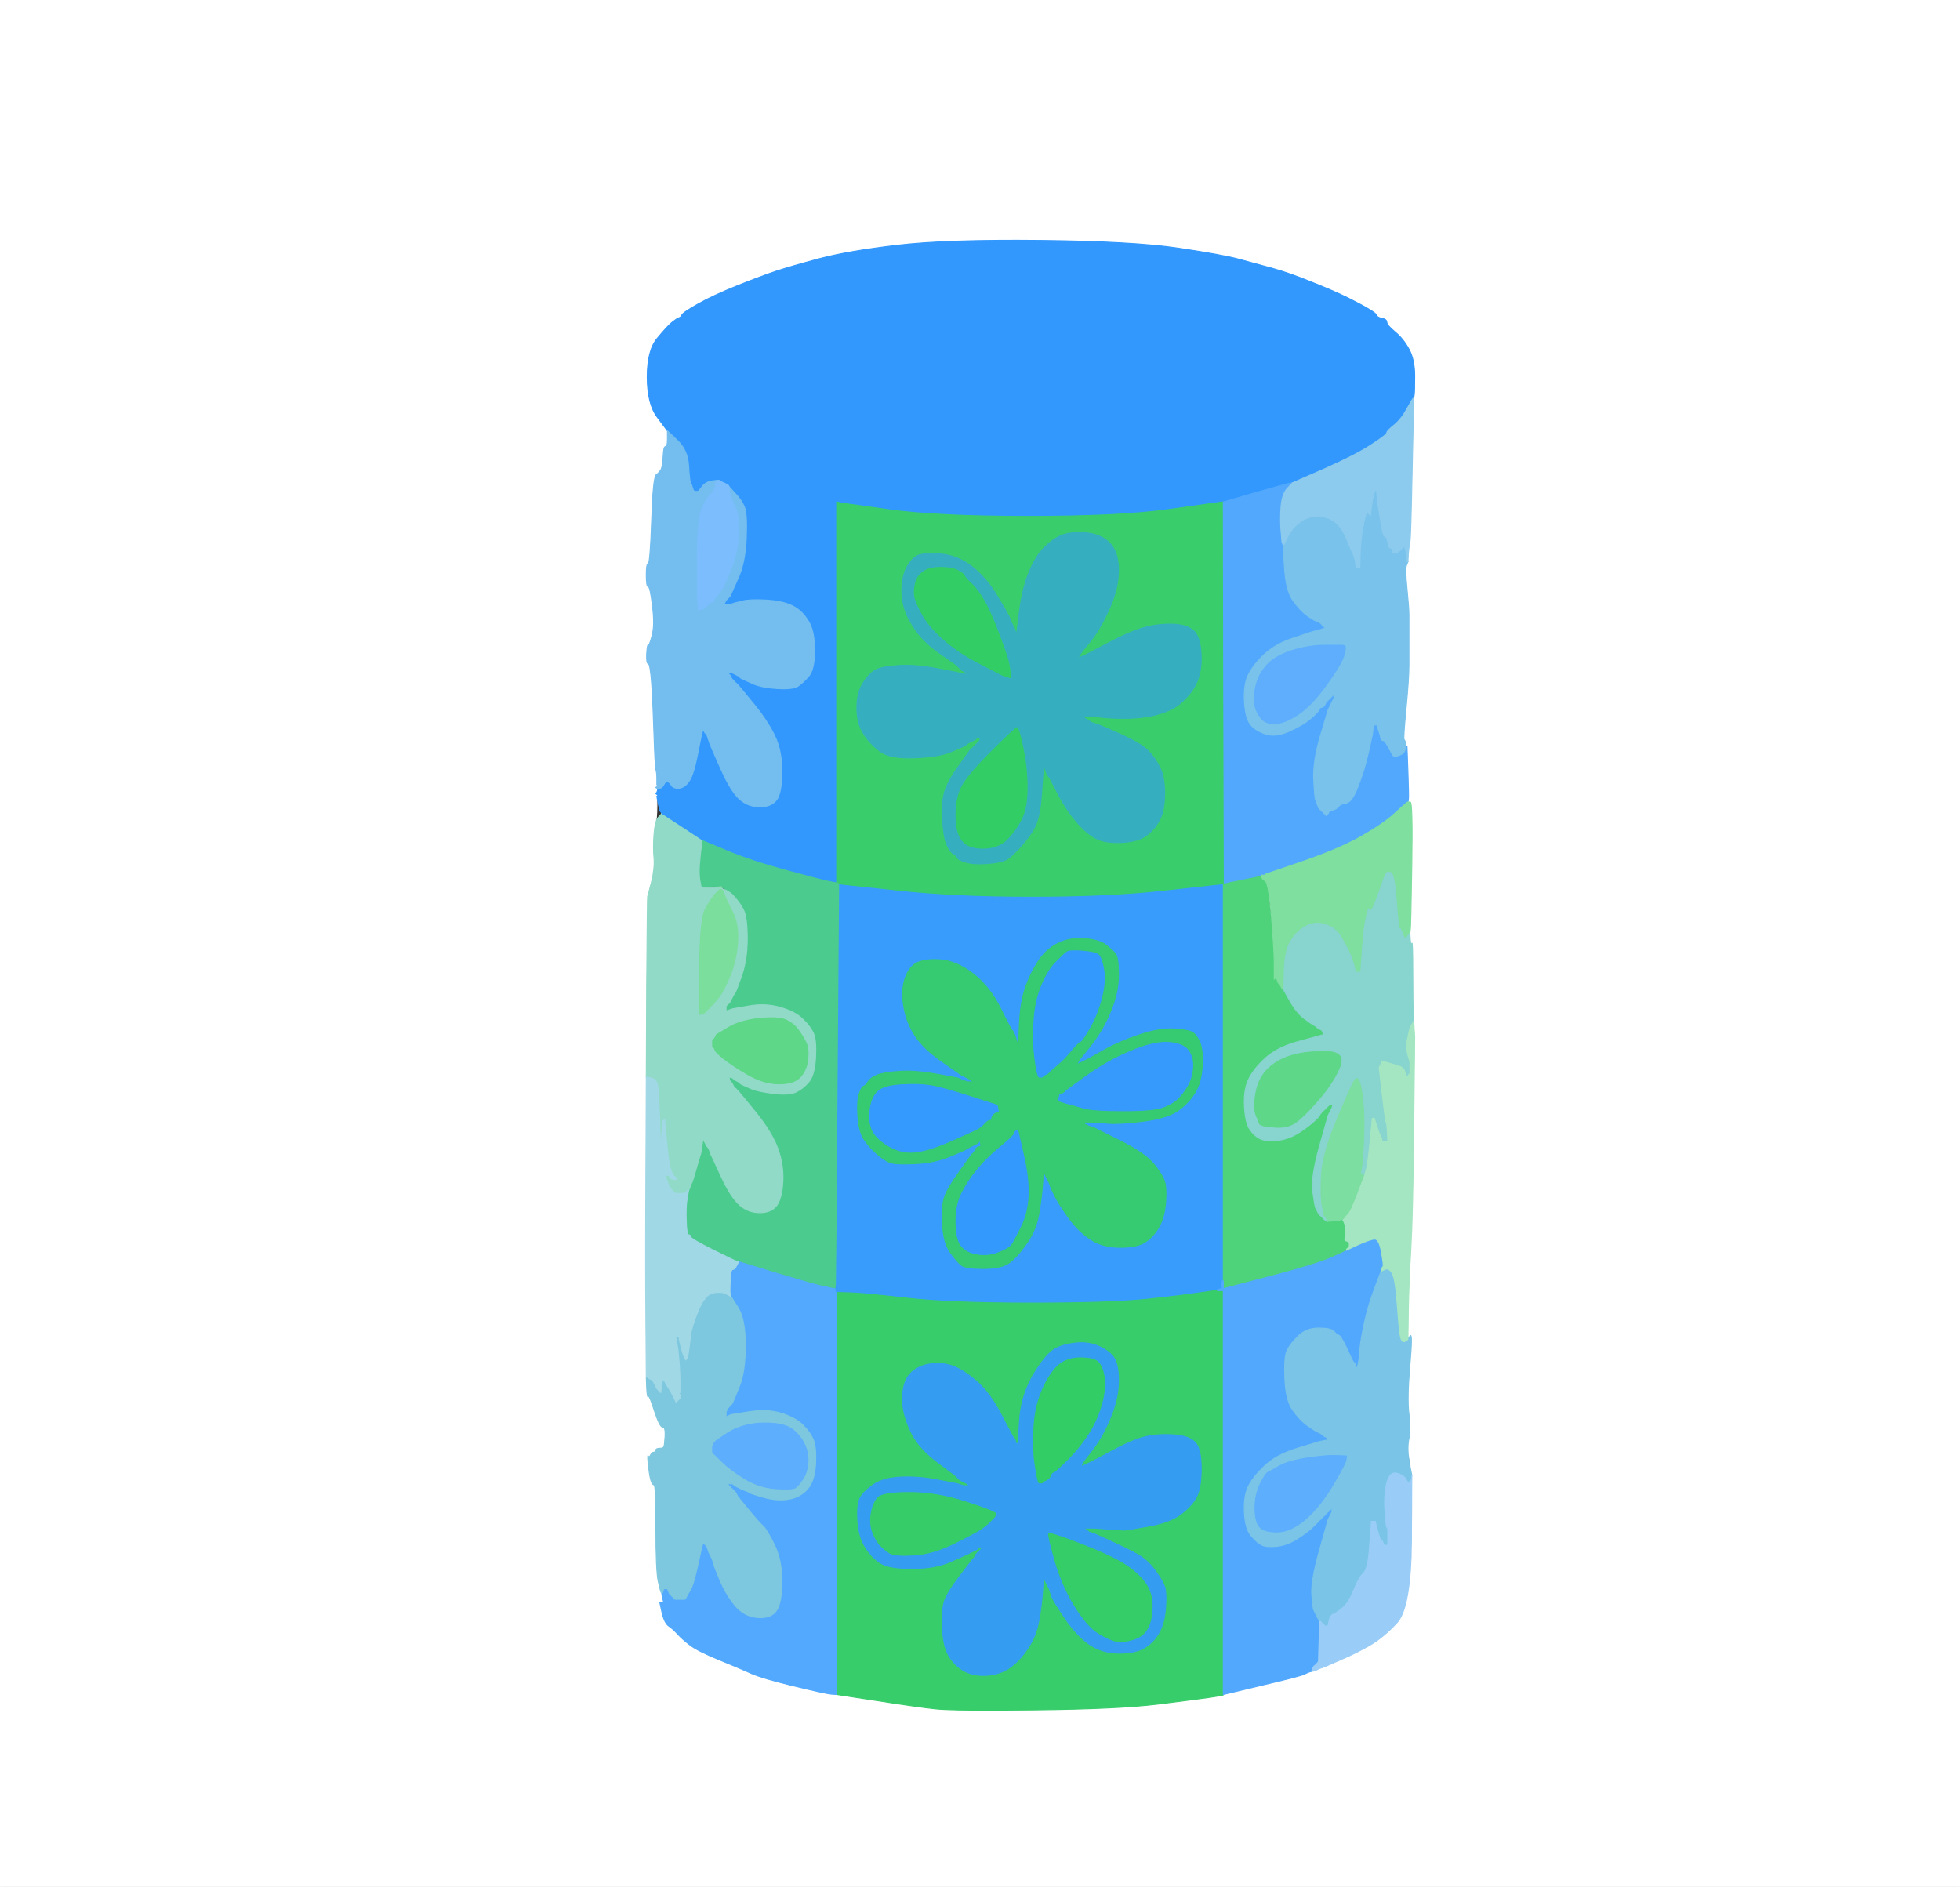 <!-- Created with clker.com Auto tracing tool http://www.clker.com) --> 
<svg 
   xmlns='http://www.w3.org/2000/svg'
   width='1019'
   height='981'>
<rect width="100%" height="100%" fill="#333333" stroke="none"/>
<path style='opacity:1;fill:#FFFFFF;fill-rule:evenodd;stroke:#FFFFFF;stroke-width:0.5px;stroke-linecap:butt;stroke-linejoin:miter;stroke-opacity:1;' d='M 0.0 490.5 L 0.0 0.0 L 509.5 0.0 L 1019.0 0.0 L 1019.0 490.5 L 1019.0 981.0 L 509.5 981.0 L 0.0 981.0 L 0.0 490.5 z 
M 735.2 205.5 L 735.0 207.0 L 734.2 243.5 Q 733.5 280.0 733.0 282.0 Q 732.5 284.0 732.2 288.0 L 732.0 292.0 L 731.2 294.0 Q 730.5 296.0 731.5 306.0 Q 732.5 316.0 732.5 319.5 Q 732.5 323.0 732.5 331.0 Q 732.5 339.0 732.5 346.0 Q 732.5 353.0 731.0 368.5 Q 729.5 384.0 730.0 384.5 Q 730.5 385.0 730.8 386.5 L 731.0 388.0 L 731.2 388.0 L 731.5 388.0 L 732.0 401.5 Q 732.5 415.0 732.2 416.0 L 732.0 417.0 L 733.2 417.0 Q 734.5 417.0 734.0 449.5 Q 733.5 482.0 733.2 483.5 L 733.0 485.0 L 733.2 488.5 Q 733.5 492.0 734.0 490.5 Q 734.5 489.0 734.5 506.0 Q 734.5 523.0 734.8 526.5 L 735.0 530.0 L 735.2 534.5 L 735.5 539.0 L 735.0 586.0 Q 734.5 633.0 733.5 649.5 Q 732.5 666.0 732.2 681.0 L 732.0 696.0 L 733.2 694.5 Q 734.5 693.0 733.0 710.0 Q 731.5 727.0 732.5 735.0 Q 733.5 743.0 732.5 748.0 Q 731.5 753.0 733.0 759.5 Q 734.5 766.0 734.0 801.0 Q 733.5 836.0 726.2 843.8 Q 719.0 851.5 712.0 855.5 Q 705.0 859.5 698.0 862.5 Q 691.0 865.5 690.0 866.0 L 689.0 866.5 L 687.5 867.0 L 686.0 867.5 L 684.5 867.8 L 683.0 868.0 L 683.0 868.2 Q 683.0 868.5 682.5 868.8 L 682.0 869.0 L 681.0 869.2 Q 680.0 869.5 678.0 870.5 Q 676.0 871.5 656.0 876.2 L 636.0 881.0 L 636.0 881.2 Q 636.0 881.5 629.0 882.5 Q 622.0 883.5 602.0 886.0 Q 582.0 888.5 539.0 889.0 Q 496.0 889.5 486.5 888.5 Q 477.0 887.5 456.0 884.2 L 435.0 881.0 L 432.0 880.8 Q 429.0 880.5 412.5 876.5 Q 396.0 872.5 390.5 870.0 Q 385.0 867.5 374.0 863.0 Q 363.0 858.5 359.0 855.5 Q 355.0 852.5 352.5 849.8 Q 350.0 847.0 347.8 845.5 Q 345.5 844.0 344.2 838.5 L 343.0 833.0 L 344.0 833.0 L 345.0 833.0 L 344.8 832.0 L 344.5 831.0 L 344.2 829.5 L 344.0 828.0 L 343.8 828.0 Q 343.5 828.0 342.2 822.2 Q 341.0 816.5 341.0 794.2 Q 341.0 772.0 340.0 772.0 Q 339.0 772.0 338.2 769.0 Q 337.5 766.0 337.0 761.0 Q 336.5 756.0 337.0 757.0 Q 337.5 758.0 338.2 756.5 Q 339.0 755.0 340.0 755.0 Q 341.0 755.0 341.0 754.0 Q 341.0 753.0 343.0 753.0 Q 345.0 753.0 345.2 752.0 Q 345.5 751.0 345.8 746.5 Q 346.0 742.0 344.5 742.0 Q 343.0 742.0 340.2 733.5 Q 337.5 725.0 337.0 726.0 Q 336.5 727.0 336.2 721.5 L 336.0 716.0 L 335.8 687.0 Q 335.5 658.0 335.8 609.0 L 336.0 560.0 L 336.2 512.5 Q 336.5 465.0 336.8 465.2 Q 337.0 465.5 338.8 457.8 Q 340.5 450.0 340.0 442.5 Q 339.5 435.0 340.5 430.0 Q 341.5 425.0 341.5 419.5 L 341.5 414.0 L 341.8 413.8 L 342.0 413.5 L 341.8 413.2 L 341.5 413.0 L 341.2 412.8 L 341.0 412.5 L 341.2 412.2 L 341.5 412.0 L 341.8 411.0 L 342.0 410.0 L 341.5 409.8 L 341.0 409.5 L 341.2 409.2 L 341.5 409.0 L 341.8 408.8 L 342.0 408.5 L 341.8 408.2 L 341.5 408.0 L 341.5 405.0 Q 341.5 402.0 341.0 400.0 Q 340.5 398.0 340.0 382.0 Q 339.5 366.0 338.8 355.5 Q 338.0 345.0 337.0 345.0 Q 336.0 345.0 336.2 340.0 Q 336.5 335.0 337.0 335.5 Q 337.5 336.0 339.0 330.5 Q 340.5 325.0 339.2 315.0 Q 338.0 305.0 337.0 305.0 Q 336.0 305.0 336.0 299.0 Q 336.0 293.0 337.0 293.0 Q 338.0 293.0 338.8 270.5 Q 339.5 248.0 341.2 246.8 Q 343.0 245.5 343.8 243.8 Q 344.5 242.0 344.8 237.0 Q 345.0 232.0 346.0 232.2 Q 347.0 232.5 347.0 228.2 L 347.0 224.0 L 341.8 217.0 Q 336.5 210.0 336.5 196.0 Q 336.5 182.0 341.8 175.8 Q 347.0 169.5 349.5 167.5 Q 352.0 165.5 353.0 165.2 Q 354.0 165.0 354.5 163.8 Q 355.0 162.5 363.0 158.0 Q 371.0 153.5 383.5 148.5 Q 396.0 143.5 403.5 141.0 Q 411.0 138.5 426.0 134.5 Q 441.0 130.5 466.5 127.5 Q 492.0 124.5 540.5 125.0 Q 589.0 125.5 612.5 129.0 Q 636.0 132.5 644.2 134.8 Q 652.5 137.0 661.5 139.5 Q 670.5 142.0 682.2 146.8 Q 694.0 151.5 701.0 155.0 Q 708.0 158.5 711.8 160.8 Q 715.5 163.0 715.8 164.0 Q 716.0 165.0 718.5 165.5 Q 721.0 166.0 721.0 167.5 Q 721.0 169.0 725.2 172.5 Q 729.5 176.0 732.5 181.5 Q 735.5 187.0 735.5 195.5 Q 735.5 204.0 735.2 205.5 z 
'/>
<path style='opacity:1;fill:#3298FE;fill-rule:evenodd;stroke:#3298FE;stroke-width:0.5px;stroke-linecap:butt;stroke-linejoin:miter;stroke-opacity:1;' d='M 735.2 205.5 L 735.0 207.0 L 734.8 207.0 Q 734.5 207.0 731.5 212.5 Q 728.5 218.0 724.8 221.0 Q 721.0 224.0 721.0 225.0 Q 721.0 226.0 713.0 231.2 Q 705.0 236.5 688.5 243.8 L 672.0 251.0 L 670.5 251.2 Q 669.0 251.5 652.5 256.2 L 636.0 261.0 L 634.0 261.2 Q 632.0 261.5 607.0 265.0 Q 582.0 268.5 534.5 268.5 Q 487.0 268.5 462.0 265.0 L 437.0 261.5 L 436.0 261.2 L 435.0 261.0 L 435.0 360.0 L 435.0 459.0 L 433.5 458.8 L 432.0 458.5 L 429.5 458.0 Q 427.0 457.5 408.5 452.5 Q 390.0 447.5 377.5 442.2 L 365.0 437.0 L 364.5 436.8 Q 364.0 436.5 354.5 430.2 L 345.0 424.0 L 344.8 423.5 Q 344.5 423.0 344.2 423.0 L 344.0 423.0 L 343.8 422.5 Q 343.5 422.0 343.2 421.8 Q 343.0 421.5 342.2 417.8 L 341.5 414.0 L 341.8 413.8 L 342.0 413.5 L 341.8 413.2 L 341.5 413.0 L 341.2 412.8 L 341.0 412.5 L 341.2 412.2 L 341.5 412.0 L 341.8 411.0 L 342.0 410.0 L 343.0 409.8 L 344.0 409.5 L 344.2 409.2 Q 344.5 409.0 345.2 407.8 L 346.0 406.5 L 347.0 406.5 Q 348.0 406.5 349.0 408.2 Q 350.0 410.0 353.0 409.8 Q 356.0 409.5 358.2 406.2 Q 360.5 403.0 362.5 393.0 L 364.5 383.0 L 365.0 381.0 L 365.5 379.0 L 366.0 380.0 L 366.5 381.0 L 366.8 381.2 L 367.0 381.5 L 367.2 381.8 L 367.5 382.0 L 368.0 383.5 L 368.5 385.0 L 369.0 386.5 Q 369.5 388.0 374.8 399.8 Q 380.0 411.5 384.5 415.5 Q 389.0 419.5 395.0 419.5 Q 401.0 419.5 403.8 415.8 Q 406.5 412.0 406.5 401.0 Q 406.5 390.0 402.5 382.0 Q 398.5 374.0 391.2 365.2 L 384.0 356.5 L 383.8 356.2 L 383.5 356.0 L 383.2 355.8 L 383.0 355.5 L 382.8 355.2 L 382.5 355.0 L 382.2 354.8 L 382.0 354.5 L 381.8 354.2 L 381.5 354.0 L 381.2 353.8 L 381.0 353.5 L 380.8 353.2 L 380.5 353.0 L 380.0 352.0 L 379.5 351.0 L 379.2 350.8 L 379.0 350.5 L 378.8 350.2 L 378.5 350.0 L 378.2 349.8 L 378.0 349.5 L 379.0 349.5 L 380.0 349.5 L 381.0 350.0 L 382.0 350.5 L 383.0 351.0 L 384.0 351.5 L 384.2 351.8 L 384.5 352.0 L 384.8 352.2 L 385.0 352.5 L 386.0 353.0 Q 387.0 353.5 391.5 355.5 Q 396.0 357.5 404.0 358.0 Q 412.0 358.5 414.8 356.8 Q 417.5 355.0 420.5 351.5 Q 423.5 348.0 423.5 338.0 Q 423.5 328.0 420.2 322.8 Q 417.0 317.5 412.0 315.0 Q 407.0 312.5 398.5 312.0 Q 390.0 311.5 386.0 312.5 L 382.0 313.5 L 380.5 314.0 L 379.0 314.5 L 377.5 314.5 L 376.0 314.5 L 376.2 314.2 L 376.5 314.0 L 377.0 313.0 L 377.5 312.0 L 377.8 311.8 L 378.0 311.5 L 378.2 311.2 L 378.5 311.0 L 378.8 310.8 L 379.0 310.5 L 379.2 310.2 L 379.5 310.0 L 380.0 309.0 Q 380.5 308.0 384.0 300.0 Q 387.5 292.0 388.0 279.5 Q 388.5 267.0 387.0 263.5 Q 385.5 260.0 382.2 256.5 L 379.0 253.0 L 378.8 252.5 Q 378.5 252.0 376.2 251.0 L 374.0 250.0 L 374.0 249.8 Q 374.0 249.5 370.5 250.0 Q 367.0 250.5 365.2 252.8 L 363.5 255.0 L 363.2 255.2 L 363.0 255.5 L 362.0 255.5 L 361.0 255.5 L 360.8 255.2 L 360.5 255.0 L 360.0 253.5 L 359.5 252.0 L 359.0 251.0 Q 358.5 250.0 358.0 242.0 Q 357.5 234.0 352.2 229.0 L 347.0 224.0 L 341.8 217.0 Q 336.5 210.0 336.5 196.0 Q 336.5 182.0 341.8 175.8 Q 347.0 169.5 349.5 167.5 Q 352.0 165.5 353.0 165.2 Q 354.0 165.0 354.5 163.8 Q 355.0 162.5 363.0 158.0 Q 371.0 153.5 383.5 148.5 Q 396.0 143.5 403.5 141.0 Q 411.0 138.5 426.0 134.5 Q 441.0 130.5 466.5 127.5 Q 492.0 124.5 540.5 125.0 Q 589.0 125.5 612.5 129.0 Q 636.0 132.5 644.2 134.8 Q 652.5 137.0 661.5 139.5 Q 670.5 142.0 682.2 146.8 Q 694.0 151.5 701.0 155.0 Q 708.0 158.5 711.8 160.8 Q 715.5 163.0 715.8 164.0 Q 716.0 165.0 718.5 165.5 Q 721.0 166.0 721.0 167.5 Q 721.0 169.0 725.2 172.5 Q 729.5 176.0 732.5 181.5 Q 735.5 187.0 735.5 195.5 Q 735.5 204.0 735.2 205.5 z 
'/>
<path style='opacity:1;fill:#39CE6B;fill-rule:evenodd;stroke:#39CE6B;stroke-width:0.5px;stroke-linecap:butt;stroke-linejoin:miter;stroke-opacity:1;' d='M 435.0 360.0 L 435.0 261.0 L 436.0 261.2 L 437.0 261.5 L 462.0 265.0 Q 487.0 268.5 534.5 268.5 Q 582.0 268.5 607.0 265.0 Q 632.0 261.5 634.0 261.2 L 636.0 261.0 L 636.2 360.0 L 636.5 459.0 L 636.8 459.0 L 637.0 459.0 L 636.8 459.5 Q 636.5 460.0 636.2 460.0 L 636.0 460.0 L 633.5 460.2 Q 631.0 460.5 603.5 463.5 Q 576.0 466.5 536.0 466.5 Q 496.0 466.5 466.0 463.2 L 436.0 460.0 L 435.8 459.5 Q 435.5 459.0 435.2 459.0 L 435.0 459.0 L 435.0 360.0 z 
M 573.5 373.0 L 569.0 372.5 L 566.0 372.5 L 563.0 372.5 L 563.2 372.8 L 563.5 373.0 L 563.8 373.2 L 564.0 373.5 L 565.0 374.0 L 566.0 374.5 L 566.2 374.8 L 566.5 375.0 L 566.8 375.2 L 567.0 375.5 L 568.5 376.0 L 570.0 376.5 L 571.5 377.0 Q 573.0 377.5 583.0 382.0 Q 593.0 386.5 596.8 390.2 Q 600.5 394.0 603.0 399.0 Q 605.5 404.0 605.5 412.5 Q 605.5 421.0 603.0 426.0 Q 600.5 431.0 596.2 434.2 Q 592.0 437.5 583.5 438.0 Q 575.0 438.5 570.0 436.0 Q 565.0 433.5 559.5 427.0 Q 554.0 420.5 549.8 412.2 L 545.5 404.0 L 545.2 403.8 L 545.0 403.5 L 544.8 403.2 L 544.5 403.0 L 544.0 401.5 L 543.5 400.0 L 543.0 399.0 L 542.5 398.0 L 542.0 405.5 Q 541.5 413.0 541.0 418.0 Q 540.5 423.0 539.0 427.5 Q 537.5 432.0 531.8 438.8 Q 526.0 445.5 523.0 447.0 Q 520.0 448.5 513.0 449.0 Q 506.0 449.5 502.0 448.2 Q 498.0 447.0 497.8 446.0 Q 497.5 445.0 495.8 444.0 Q 494.0 443.0 492.2 439.0 Q 490.5 435.0 490.0 425.5 Q 489.5 416.0 491.5 410.5 Q 493.5 405.0 498.8 397.8 L 504.0 390.5 L 504.2 390.2 L 504.5 390.0 L 504.8 389.8 L 505.0 389.5 L 505.2 389.2 L 505.5 389.0 L 505.8 388.8 L 506.0 388.5 L 506.2 388.2 L 506.5 388.0 L 506.8 387.8 L 507.0 387.5 L 507.2 387.2 L 507.5 387.0 L 507.8 386.8 L 508.0 386.5 L 508.2 386.2 L 508.5 386.0 L 508.8 385.8 L 509.0 385.5 L 509.2 385.2 L 509.5 385.0 L 509.5 384.5 L 509.5 384.0 L 509.2 383.8 L 509.0 383.5 L 508.8 383.2 L 508.5 383.0 L 508.2 383.2 L 508.0 383.5 L 507.8 383.8 L 507.5 384.0 L 507.2 384.2 L 507.0 384.5 L 506.0 385.0 L 505.0 385.5 L 504.0 386.0 L 503.0 386.5 L 502.8 386.8 L 502.5 387.0 L 502.2 387.2 L 502.0 387.5 L 501.0 388.0 Q 500.0 388.5 494.0 391.0 Q 488.0 393.5 475.5 394.0 Q 463.0 394.5 457.8 390.8 Q 452.5 387.0 449.0 381.5 Q 445.5 376.0 445.5 368.0 Q 445.5 360.0 448.8 355.0 Q 452.0 350.0 455.5 348.2 Q 459.0 346.5 467.5 346.0 Q 476.0 345.5 486.5 347.5 L 497.0 349.5 L 499.0 350.0 L 501.0 350.5 L 502.0 350.5 L 503.0 350.5 L 502.8 350.2 L 502.5 350.0 L 502.2 349.8 L 502.0 349.5 L 501.0 349.0 L 500.0 348.5 L 499.8 348.2 L 499.5 348.0 L 499.2 347.8 L 499.0 347.5 L 498.8 347.2 L 498.5 347.0 L 498.2 346.8 L 498.0 346.5 L 497.8 346.2 L 497.5 346.0 L 497.2 345.8 L 497.0 345.5 L 488.8 339.8 Q 480.5 334.0 476.0 327.5 Q 471.5 321.0 470.0 315.5 Q 468.5 310.0 469.0 304.0 Q 469.5 298.0 472.0 294.0 Q 474.5 290.0 477.2 288.8 Q 480.0 287.5 488.5 288.0 Q 497.0 288.5 504.8 294.2 Q 512.5 300.0 518.5 310.0 Q 524.5 320.0 525.0 321.5 L 525.5 323.0 L 526.0 324.0 L 526.5 325.0 L 527.0 326.0 L 527.5 327.0 L 528.0 328.5 L 528.5 330.0 L 530.0 318.0 Q 531.5 306.0 535.0 297.5 Q 538.5 289.0 542.8 284.8 Q 547.0 280.5 551.5 278.5 Q 556.0 276.5 564.0 277.0 Q 572.0 277.5 576.8 282.2 Q 581.5 287.0 581.5 296.5 Q 581.5 306.0 576.5 317.0 Q 571.5 328.0 566.0 334.5 Q 560.5 341.0 560.8 341.8 Q 561.0 342.5 573.0 336.0 Q 585.0 329.5 592.5 327.0 Q 600.0 324.5 608.5 324.5 Q 617.0 324.5 620.8 328.2 Q 624.5 332.0 624.5 342.5 Q 624.5 353.0 619.2 359.8 Q 614.0 366.5 608.5 369.0 Q 603.0 371.5 597.0 372.5 Q 591.0 373.5 584.5 373.5 Q 578.0 373.5 573.5 373.0 z 
'/>
<path style='opacity:1;fill:#33CD66;fill-rule:evenodd;stroke:#33CD66;stroke-width:0.5px;stroke-linecap:butt;stroke-linejoin:miter;stroke-opacity:1;' d='M 546.2 768.2 L 546.0 768.5 L 545.8 768.8 L 545.5 769.0 L 545.2 769.2 L 545.0 769.5 L 544.0 770.0 L 543.0 770.5 L 542.8 770.8 L 542.5 771.0 L 542.2 771.2 L 542.0 771.5 L 541.0 771.5 L 540.0 771.5 L 539.8 771.2 L 539.5 771.0 L 539.0 769.0 L 538.5 767.0 L 537.5 760.5 Q 536.5 754.0 537.0 743.0 Q 537.5 732.0 541.0 723.5 Q 544.5 715.0 549.2 710.2 Q 554.0 705.5 561.5 705.5 Q 569.0 705.5 571.2 707.8 Q 573.5 710.0 574.5 715.5 Q 575.5 721.0 573.5 729.0 Q 571.5 737.0 566.8 744.8 Q 562.0 752.5 555.5 759.0 Q 549.0 765.5 548.0 765.8 Q 547.0 766.0 546.8 767.0 Q 546.5 768.0 546.2 768.2 z 
'/>
<path style='opacity:1;fill:#33CD66;fill-rule:evenodd;stroke:#33CD66;stroke-width:0.5px;stroke-linecap:butt;stroke-linejoin:miter;stroke-opacity:1;' d='M 528.8 377.8 Q 530.0 377.5 532.2 388.2 Q 534.5 399.0 534.5 409.5 Q 534.5 420.0 531.5 426.0 Q 528.5 432.0 523.8 436.8 Q 519.0 441.5 511.0 441.5 Q 503.0 441.5 499.8 437.2 Q 496.5 433.0 496.5 424.0 Q 496.5 415.0 499.5 409.0 Q 502.5 403.0 515.0 390.5 Q 527.5 378.0 528.8 377.8 z 
'/>
<path style='opacity:1;fill:#389CFD;fill-rule:evenodd;stroke:#389CFD;stroke-width:0.5px;stroke-linecap:butt;stroke-linejoin:miter;stroke-opacity:1;' d='M 435.2 565.0 L 436.0 460.0 L 466.0 463.2 Q 496.0 466.5 536.0 466.5 Q 576.0 466.5 603.5 463.5 Q 631.0 460.5 633.5 460.2 L 636.0 460.0 L 636.0 563.0 L 636.0 666.0 L 635.8 666.0 L 635.5 666.0 L 635.2 668.0 L 635.0 670.0 L 634.0 670.2 L 633.0 670.5 L 633.0 670.8 L 633.0 671.0 L 630.5 671.2 Q 628.0 671.5 621.5 672.5 Q 615.0 673.5 596.5 675.5 Q 578.0 677.5 536.0 677.5 Q 494.0 677.5 472.0 675.0 Q 450.0 672.5 442.5 672.2 L 435.0 672.0 L 434.8 672.0 L 434.5 672.0 L 434.2 671.0 L 434.0 670.0 L 434.2 670.0 Q 434.5 670.0 435.2 565.0 z 
M 565.0 551.0 L 566.0 550.5 L 574.0 546.0 Q 582.0 541.5 592.5 538.0 Q 603.0 534.5 610.5 535.0 Q 618.0 535.5 620.0 536.8 Q 622.0 538.0 623.8 542.0 Q 625.5 546.0 625.0 554.5 Q 624.5 563.0 621.0 568.5 Q 617.5 574.0 611.8 577.8 Q 606.0 581.5 594.0 583.0 Q 582.0 584.5 576.0 584.0 L 570.0 583.5 L 566.5 583.5 L 563.0 583.5 L 563.2 583.8 L 563.5 584.0 L 563.8 584.2 L 564.0 584.5 L 565.0 585.0 L 566.0 585.5 L 567.5 586.0 L 569.0 586.5 L 570.0 587.0 L 571.0 587.5 L 583.0 593.5 Q 595.0 599.5 599.8 605.2 Q 604.5 611.0 605.5 614.5 Q 606.5 618.0 606.0 625.0 Q 605.5 632.0 603.0 637.0 Q 600.5 642.0 596.2 645.2 Q 592.0 648.5 582.5 648.5 Q 573.0 648.5 566.8 644.2 Q 560.5 640.0 555.5 633.0 Q 550.5 626.0 548.5 622.0 Q 546.5 618.0 546.0 616.5 L 545.5 615.0 L 545.0 614.0 L 544.5 613.0 L 544.0 612.0 L 543.5 611.0 L 543.0 610.0 L 542.5 609.0 L 542.0 616.0 Q 541.5 623.0 540.0 631.5 Q 538.5 640.0 533.2 647.2 Q 528.0 654.5 524.0 657.0 Q 520.0 659.5 511.0 659.5 Q 502.0 659.5 499.8 657.8 Q 497.5 656.0 494.0 651.0 Q 490.5 646.0 490.0 636.5 Q 489.5 627.0 491.0 622.5 Q 492.5 618.0 498.8 609.2 L 505.0 600.5 L 505.2 600.2 L 505.5 600.0 L 505.8 599.8 L 506.0 599.5 L 506.2 599.2 L 506.5 599.0 L 507.0 598.0 L 507.5 597.0 L 507.8 596.8 L 508.0 596.5 L 509.0 596.2 L 510.0 596.0 L 509.8 594.5 L 509.5 593.0 L 509.2 593.2 L 509.0 593.5 L 508.8 593.8 L 508.5 594.0 L 508.2 594.2 L 508.0 594.5 L 507.0 595.0 L 506.0 595.5 L 505.0 596.0 L 504.0 596.5 L 503.0 597.0 Q 502.0 597.5 501.8 597.8 Q 501.5 598.0 493.8 601.2 Q 486.0 604.5 476.0 605.0 Q 466.0 605.5 463.0 604.5 Q 460.0 603.5 455.8 599.8 Q 451.5 596.0 449.0 592.0 Q 446.5 588.0 446.0 580.0 Q 445.5 572.0 446.8 568.5 Q 448.0 565.0 449.0 564.8 Q 450.0 564.5 451.5 562.2 Q 453.0 560.0 456.5 558.8 Q 460.0 557.5 468.0 557.0 Q 476.0 556.5 487.0 558.5 L 498.0 560.5 L 499.0 561.0 L 500.0 561.5 L 501.5 562.0 L 503.0 562.5 L 504.5 562.5 L 506.0 562.5 L 505.8 562.2 L 505.5 562.0 L 505.2 561.8 L 505.0 561.5 L 504.0 561.0 L 503.0 560.5 L 502.0 560.0 L 501.0 559.5 L 500.0 559.0 L 499.0 558.5 L 498.8 558.2 L 498.5 558.0 L 489.2 551.5 Q 480.0 545.0 475.8 538.5 Q 471.5 532.0 470.0 524.0 Q 468.5 516.0 470.2 509.8 Q 472.0 503.5 476.0 501.0 Q 480.0 498.5 488.5 499.0 Q 497.0 499.5 505.8 506.2 Q 514.5 513.0 520.0 524.0 Q 525.5 535.0 525.8 535.2 L 526.0 535.5 L 526.2 535.8 L 526.5 536.0 L 527.0 537.0 L 527.5 538.0 L 528.0 539.5 L 528.5 541.0 L 529.0 542.5 L 529.5 544.0 L 530.0 532.5 Q 530.5 521.0 533.2 513.2 Q 536.0 505.5 540.0 499.5 Q 544.0 493.5 550.0 490.5 Q 556.0 487.5 563.5 488.0 Q 571.0 488.5 574.8 491.2 Q 578.5 494.0 580.0 496.0 Q 581.5 498.0 581.5 507.0 Q 581.5 516.0 577.2 526.2 Q 573.0 536.5 565.5 545.5 Q 558.0 554.5 561.0 553.0 Q 564.0 551.5 565.0 551.0 z 
'/>
<path style='opacity:1;fill:#33CD66;fill-rule:evenodd;stroke:#33CD66;stroke-width:0.5px;stroke-linecap:butt;stroke-linejoin:miter;stroke-opacity:1;' d='M 525.0 345.0 L 525.5 348.0 L 525.8 350.5 L 526.0 353.0 L 525.0 352.8 L 524.0 352.5 L 522.5 352.0 L 521.0 351.5 L 520.0 351.0 L 519.0 350.5 L 508.8 345.2 Q 498.5 340.0 490.5 333.0 Q 482.5 326.0 479.0 319.5 Q 475.5 313.0 475.0 310.0 Q 474.5 307.0 475.5 303.0 Q 476.5 299.0 479.8 296.8 Q 483.0 294.5 489.0 294.5 Q 495.0 294.5 498.2 296.2 Q 501.5 298.0 501.8 299.0 Q 502.0 300.0 505.2 303.0 Q 508.5 306.0 512.0 312.0 Q 515.5 318.0 520.0 330.0 Q 524.5 342.0 525.0 345.0 z 
'/>
<path style='opacity:1;fill:#3399FD;fill-rule:evenodd;stroke:#3399FD;stroke-width:0.5px;stroke-linecap:butt;stroke-linejoin:miter;stroke-opacity:1;' d='M 546.2 557.2 L 546.0 557.5 L 545.8 557.8 L 545.5 558.0 L 545.2 558.2 L 545.0 558.5 L 544.0 559.0 L 543.0 559.5 L 542.8 559.8 L 542.5 560.0 L 542.2 560.2 L 542.0 560.5 L 541.0 560.5 L 540.0 560.5 L 539.8 560.2 L 539.5 560.0 L 539.0 558.5 L 538.5 557.0 L 537.5 550.0 Q 536.5 543.0 537.0 532.0 Q 537.5 521.0 541.0 512.5 Q 544.5 504.0 548.8 499.8 Q 553.0 495.5 554.5 494.5 Q 556.0 493.5 562.5 494.0 Q 569.0 494.5 571.0 495.8 Q 573.0 497.0 574.2 503.5 Q 575.5 510.0 573.2 518.8 Q 571.0 527.5 567.0 534.5 Q 563.0 541.5 562.0 541.8 Q 561.0 542.0 557.5 546.2 Q 554.0 550.5 550.2 553.8 Q 546.5 557.0 546.2 557.2 z 
'/>
<path style='opacity:1;fill:#3399FD;fill-rule:evenodd;stroke:#3399FD;stroke-width:0.5px;stroke-linecap:butt;stroke-linejoin:miter;stroke-opacity:1;' d='M 528.2 587.5 L 529.5 587.0 L 532.5 600.0 Q 535.5 613.0 535.0 622.0 Q 534.5 631.0 531.0 638.0 Q 527.5 645.0 526.2 647.0 Q 525.0 649.0 519.5 651.2 Q 514.0 653.5 508.0 652.5 Q 502.0 651.5 499.2 647.8 Q 496.5 644.0 496.5 635.0 Q 496.5 626.0 499.8 619.8 Q 503.0 613.5 508.0 607.5 Q 513.0 601.5 520.0 595.8 Q 527.0 590.0 527.0 589.0 Q 527.0 588.0 528.2 587.5 z 
'/>
<path style='opacity:1;fill:#4CCB8F;fill-rule:evenodd;stroke:#4CCB8F;stroke-width:0.5px;stroke-linecap:butt;stroke-linejoin:miter;stroke-opacity:1;' d='M 364.2 443.5 L 365.0 437.0 L 377.5 442.2 Q 390.0 447.5 408.5 452.5 Q 427.0 457.5 429.5 458.0 L 432.0 458.5 L 433.5 458.8 L 435.0 459.0 L 435.2 459.0 Q 435.5 459.0 435.8 459.5 L 436.0 460.0 L 435.2 565.0 Q 434.5 670.0 434.2 670.0 L 434.0 670.0 L 432.5 669.8 Q 431.0 669.5 426.5 668.5 Q 422.0 667.5 403.0 661.8 L 384.0 656.0 L 383.0 655.8 Q 382.0 655.5 370.5 649.8 Q 359.0 644.0 359.0 643.0 Q 359.0 642.0 358.0 642.0 Q 357.0 642.0 356.8 635.0 Q 356.5 628.0 357.2 623.5 L 358.0 619.0 L 358.2 618.5 L 358.5 618.0 L 359.0 616.5 Q 359.5 615.0 359.8 614.8 Q 360.0 614.5 362.2 606.8 L 364.5 599.0 L 365.0 595.5 L 365.5 592.0 L 366.0 593.0 L 366.5 594.0 L 367.0 595.0 L 367.5 596.0 L 367.8 596.2 L 368.0 596.5 L 368.2 596.8 L 368.5 597.0 L 369.0 598.5 L 369.5 600.0 L 370.0 601.0 Q 370.5 602.0 375.2 612.2 Q 380.0 622.5 384.5 626.5 Q 389.0 630.5 395.0 630.5 Q 401.0 630.5 403.8 626.8 Q 406.5 623.0 407.0 614.5 Q 407.5 606.0 404.5 597.5 Q 401.5 589.0 392.8 578.2 L 384.0 567.5 L 383.8 567.2 L 383.5 567.0 L 383.2 566.8 L 383.0 566.5 L 382.8 566.2 L 382.5 566.0 L 382.2 565.8 L 382.0 565.5 L 381.8 565.2 L 381.5 565.0 L 381.0 564.0 L 380.5 563.0 L 380.2 562.8 L 380.0 562.5 L 379.8 562.2 L 379.5 562.0 L 379.2 561.0 L 379.0 560.0 L 380.0 560.2 L 381.0 560.5 L 381.2 560.8 L 381.5 561.0 L 381.8 561.2 L 382.0 561.5 L 383.0 562.0 L 384.0 562.5 L 384.2 562.8 L 384.5 563.0 L 384.8 563.2 L 385.0 563.5 L 386.0 564.0 Q 387.0 564.5 390.5 566.0 Q 394.0 567.5 402.0 568.5 Q 410.0 569.5 413.8 567.8 Q 417.5 566.0 420.5 562.5 Q 423.5 559.0 424.0 550.0 Q 424.5 541.0 423.0 537.5 Q 421.5 534.0 417.5 530.0 Q 413.5 526.0 405.8 523.8 Q 398.0 521.5 389.5 523.0 L 381.0 524.5 L 379.5 525.0 L 378.0 525.5 L 377.8 525.8 L 377.5 526.0 L 377.5 524.5 L 377.5 523.0 L 377.8 522.8 L 378.0 522.5 L 378.2 522.2 L 378.5 522.0 L 378.8 521.8 L 379.0 521.5 L 379.2 521.2 L 379.5 521.0 L 380.0 520.0 L 380.5 519.0 L 381.0 518.0 Q 381.5 517.0 382.0 516.5 Q 382.5 516.0 385.5 507.5 Q 388.5 499.0 388.5 488.0 Q 388.5 477.0 385.5 471.5 Q 382.5 466.0 378.8 463.5 L 375.0 461.0 L 375.0 460.8 Q 375.0 460.5 370.0 461.0 L 365.0 461.5 L 364.8 461.2 L 364.5 461.0 L 364.0 458.5 Q 363.5 456.0 363.5 453.0 Q 363.5 450.0 364.2 443.5 z 
'/>
<path style='opacity:1;fill:#4ED37B;fill-rule:evenodd;stroke:#4ED37B;stroke-width:0.5px;stroke-linecap:butt;stroke-linejoin:miter;stroke-opacity:1;' d='M 655.0 455.2 L 656.0 455.0 L 656.5 455.0 L 657.0 455.0 L 657.5 455.0 L 658.0 455.0 L 658.8 460.0 Q 659.5 465.0 661.0 479.5 Q 662.5 494.0 662.5 501.5 L 662.5 509.0 L 662.8 508.8 L 663.0 508.5 L 663.2 508.2 L 663.5 508.0 L 664.0 509.5 L 664.5 511.0 L 664.8 511.2 L 665.0 511.5 L 665.2 511.8 L 665.5 512.0 L 666.0 513.0 L 666.5 514.0 L 666.8 514.0 L 667.0 514.0 L 670.5 520.2 Q 674.0 526.5 678.0 529.5 Q 682.0 532.5 683.0 533.0 L 684.0 533.5 L 684.2 533.8 L 684.5 534.0 L 684.8 534.2 L 685.0 534.5 L 686.0 535.0 L 687.0 535.5 L 687.2 535.8 L 687.5 536.0 L 687.8 537.0 L 688.0 538.0 L 687.0 538.2 L 686.0 538.5 L 675.0 541.5 Q 664.0 544.5 657.8 550.2 Q 651.5 556.0 649.0 561.5 Q 646.5 567.0 647.0 575.5 Q 647.5 584.0 649.8 587.2 Q 652.0 590.5 655.0 592.0 Q 658.0 593.5 663.5 593.0 Q 669.0 592.5 673.8 589.8 Q 678.5 587.0 682.0 584.0 Q 685.5 581.0 686.0 580.0 L 686.5 579.0 L 686.8 578.8 L 687.0 578.5 L 687.2 578.2 L 687.5 578.0 L 687.8 577.8 L 688.0 577.5 L 688.2 577.2 L 688.5 577.0 L 688.8 576.8 L 689.0 576.5 L 689.2 576.2 L 689.5 576.0 L 689.8 575.8 L 690.0 575.5 L 690.2 575.2 L 690.5 575.0 L 690.8 574.8 L 691.0 574.5 L 691.2 574.2 L 691.5 574.0 L 691.8 573.0 L 692.0 572.0 L 693.0 572.0 L 694.0 572.0 L 693.8 573.0 L 693.5 574.0 L 693.0 575.0 L 692.5 576.0 L 692.0 577.0 L 691.5 578.0 L 691.0 579.0 L 690.5 580.0 L 686.0 596.0 Q 681.5 612.0 682.5 619.5 Q 683.5 627.0 684.0 628.0 L 684.5 629.0 L 685.0 630.0 L 685.5 631.0 L 685.8 631.2 L 686.0 631.5 L 686.2 631.8 L 686.5 632.0 L 686.8 632.2 L 687.0 632.5 L 687.2 632.8 L 687.5 633.0 L 687.8 633.2 L 688.0 633.5 L 688.2 633.8 L 688.5 634.0 L 688.8 634.2 L 689.0 634.5 L 689.5 634.8 L 690.0 635.0 L 693.0 634.8 L 696.0 634.5 L 696.5 634.0 Q 697.0 633.5 698.0 633.2 L 699.0 633.0 L 699.2 635.0 Q 699.5 637.0 700.0 640.0 L 700.5 643.0 L 701.0 644.5 L 701.5 646.0 L 701.5 647.0 L 701.5 648.0 L 700.8 648.8 Q 700.0 649.5 700.0 649.8 L 700.0 650.0 L 700.0 650.2 Q 700.0 650.5 692.0 654.0 Q 684.0 657.5 661.0 663.5 L 638.0 669.5 L 637.0 669.8 L 636.0 670.0 L 636.0 668.0 L 636.0 666.0 L 636.0 563.0 L 636.0 460.0 L 636.2 460.0 Q 636.5 460.0 636.8 459.5 L 637.0 459.0 L 638.0 458.8 L 639.0 458.5 L 646.5 457.0 Q 654.0 455.5 655.0 455.2 z 
'/>
<path style='opacity:1;fill:#38CD6B;fill-rule:evenodd;stroke:#38CD6B;stroke-width:0.5px;stroke-linecap:butt;stroke-linejoin:miter;stroke-opacity:1;' d='M 630.5 671.2 L 633.0 671.0 L 634.5 671.0 L 636.0 671.0 L 636.0 776.0 L 636.0 881.0 L 636.0 881.2 Q 636.0 881.5 629.0 882.5 Q 622.0 883.5 602.0 886.0 Q 582.0 888.5 539.0 889.0 Q 496.0 889.5 486.5 888.5 Q 477.0 887.5 456.0 884.2 L 435.0 881.0 L 435.0 776.5 L 435.0 672.0 L 442.5 672.2 Q 450.0 672.5 472.0 675.0 Q 494.0 677.5 536.0 677.5 Q 578.0 677.5 596.5 675.5 Q 615.0 673.5 621.5 672.5 Q 628.0 671.5 630.5 671.2 z 
M 576.0 795.0 L 569.0 794.5 L 566.0 794.5 L 563.0 794.5 L 564.0 795.0 L 565.0 795.5 L 565.2 795.8 L 565.5 796.0 L 565.8 796.2 L 566.0 796.5 L 567.5 797.0 L 569.0 797.5 L 577.2 801.2 Q 585.5 805.0 591.0 808.0 Q 596.5 811.0 600.5 816.5 Q 604.5 822.0 605.5 825.0 Q 606.5 828.0 606.0 835.5 Q 605.5 843.0 603.0 848.0 Q 600.5 853.0 595.8 856.2 Q 591.0 859.5 582.0 859.5 Q 573.0 859.5 566.2 854.8 Q 559.5 850.0 553.5 841.0 Q 547.5 832.0 547.0 830.5 Q 546.5 829.0 546.0 827.5 L 545.5 826.0 L 545.0 825.0 L 544.5 824.0 L 544.0 823.0 L 543.5 822.0 L 543.0 821.0 L 542.5 820.0 L 542.0 827.5 Q 541.5 835.0 540.0 843.0 Q 538.5 851.0 534.2 857.2 Q 530.0 863.5 525.0 867.0 Q 520.0 870.5 513.5 871.0 Q 507.0 871.5 502.2 869.2 Q 497.5 867.0 494.0 862.0 Q 490.5 857.0 490.0 847.0 Q 489.5 837.0 491.0 832.5 Q 492.5 828.0 499.0 819.5 L 505.5 811.0 L 505.8 810.8 L 506.0 810.5 L 506.2 810.2 L 506.5 810.0 L 507.0 809.0 L 507.5 808.0 L 507.8 807.8 L 508.0 807.5 L 508.2 807.2 L 508.5 807.0 L 508.8 806.8 L 509.0 806.5 L 509.2 806.2 L 509.5 806.0 L 509.8 805.8 L 510.0 805.5 L 510.2 805.2 L 510.5 805.0 L 510.8 804.8 L 511.0 804.5 L 510.0 804.5 L 509.0 804.5 L 508.8 804.8 L 508.5 805.0 L 508.2 805.2 L 508.0 805.5 L 507.0 806.0 L 506.0 806.5 L 505.0 807.0 L 504.0 807.5 L 503.0 808.0 Q 502.0 808.5 494.0 812.0 Q 486.0 815.5 474.0 815.5 Q 462.0 815.5 457.5 812.5 Q 453.0 809.5 449.8 804.2 Q 446.5 799.0 446.0 790.5 Q 445.5 782.0 447.2 778.8 Q 449.0 775.5 454.0 772.0 Q 459.0 768.5 468.0 768.0 Q 477.0 767.5 487.5 769.5 L 498.0 771.5 L 499.5 772.0 L 501.0 772.5 L 502.5 772.5 L 504.0 772.5 L 503.8 772.2 L 503.5 772.0 L 503.2 771.8 L 503.0 771.5 L 502.0 771.0 L 501.0 770.5 L 500.0 770.0 L 499.0 769.5 L 498.8 769.2 L 498.5 769.0 L 498.2 768.8 L 498.0 768.5 L 497.8 768.2 L 497.5 768.0 L 497.2 767.8 L 497.0 767.5 L 496.8 767.2 Q 496.5 767.0 488.8 761.2 Q 481.0 755.5 477.0 750.0 Q 473.0 744.5 470.8 737.2 Q 468.5 730.0 469.5 723.0 Q 470.5 716.0 474.8 712.8 Q 479.0 709.5 485.0 709.0 Q 491.0 708.5 496.0 710.5 Q 501.0 712.5 507.5 718.0 Q 514.0 723.5 519.8 734.2 L 525.5 745.0 L 526.0 746.0 L 526.5 747.0 L 526.8 747.2 L 527.0 747.5 L 527.2 747.8 L 527.5 748.0 L 528.0 749.5 L 528.5 751.0 L 528.8 750.8 L 529.0 750.5 L 529.2 750.2 L 529.5 750.0 L 529.5 749.0 L 529.5 748.0 L 530.0 739.5 Q 530.5 731.0 533.0 724.0 Q 535.5 717.0 539.8 710.8 Q 544.0 704.5 547.5 702.0 Q 551.0 699.5 557.5 698.5 Q 564.0 697.5 569.2 699.2 Q 574.5 701.0 578.0 704.5 Q 581.5 708.0 581.5 717.5 Q 581.5 727.0 577.2 737.2 Q 573.0 747.5 566.8 755.2 Q 560.5 763.0 562.8 762.2 Q 565.0 761.5 577.0 755.0 Q 589.0 748.5 595.5 747.0 Q 602.0 745.5 610.0 746.0 Q 618.0 746.5 621.2 749.8 Q 624.5 753.0 624.5 763.5 Q 624.5 774.0 621.8 778.8 Q 619.0 783.5 613.5 787.5 Q 608.0 791.5 597.0 793.5 Q 586.0 795.5 584.5 795.5 Q 583.0 795.5 576.0 795.0 z 
'/>
<path style='opacity:1;fill:#34CD67;fill-rule:evenodd;stroke:#34CD67;stroke-width:0.5px;stroke-linecap:butt;stroke-linejoin:miter;stroke-opacity:1;' d='M 544.8 796.8 Q 545.5 796.0 561.8 802.2 Q 578.0 808.5 585.0 813.0 Q 592.0 817.5 595.8 822.8 Q 599.5 828.0 599.5 835.0 Q 599.5 842.0 597.2 846.5 Q 595.0 851.0 589.5 852.8 Q 584.0 854.5 580.2 853.8 Q 576.5 853.0 570.8 849.5 Q 565.0 846.0 558.2 835.0 Q 551.5 824.0 547.8 810.8 Q 544.0 797.5 544.8 796.8 z 
'/>
<path style='opacity:1;fill:#52A8FD;fill-rule:evenodd;stroke:#52A8FD;stroke-width:0.5px;stroke-linecap:butt;stroke-linejoin:miter;stroke-opacity:1;' d='M 718.2 660.0 L 718.0 661.0 L 714.8 669.5 Q 711.5 678.0 709.5 687.0 Q 707.5 696.0 707.0 701.5 L 706.5 707.0 L 706.0 709.5 L 705.5 712.0 L 705.0 710.5 L 704.5 709.0 L 704.2 708.8 L 704.0 708.5 L 703.8 708.2 L 703.5 708.0 L 703.0 707.0 L 702.5 706.0 L 699.8 700.2 Q 697.0 694.5 696.0 694.2 Q 695.0 694.0 693.5 692.2 Q 692.0 690.5 685.5 690.5 Q 679.0 690.5 674.8 694.8 Q 670.5 699.0 669.0 702.5 Q 667.5 706.0 668.0 717.0 Q 668.5 728.0 672.0 733.0 Q 675.5 738.0 679.2 740.8 Q 683.0 743.5 684.0 744.0 L 685.0 744.5 L 686.0 745.0 L 687.0 745.5 L 687.2 745.8 L 687.5 746.0 L 687.8 746.2 L 688.0 746.5 L 689.0 747.0 L 690.0 747.5 L 690.2 747.8 L 690.5 748.0 L 690.8 748.2 L 691.0 748.5 L 688.5 749.0 L 686.0 749.5 L 674.5 753.0 Q 663.0 756.5 656.8 762.8 Q 650.5 769.0 648.5 774.0 Q 646.5 779.0 647.0 787.0 Q 647.5 795.0 650.5 798.5 Q 653.5 802.0 655.8 803.2 Q 658.0 804.5 663.5 804.0 Q 669.0 803.5 674.5 800.0 Q 680.0 796.5 683.0 793.5 Q 686.0 790.5 686.2 790.2 L 686.5 790.0 L 686.8 789.8 L 687.0 789.5 L 687.2 789.2 L 687.5 789.0 L 687.8 788.8 L 688.0 788.5 L 688.2 788.2 L 688.5 788.0 L 688.8 787.8 L 689.0 787.5 L 689.2 787.2 L 689.5 787.0 L 689.8 786.8 L 690.0 786.5 L 690.2 786.2 L 690.5 786.0 L 690.8 785.8 L 691.0 785.5 L 691.2 785.2 L 691.5 785.0 L 691.8 784.8 L 692.0 784.5 L 692.2 784.2 L 692.5 784.0 L 692.5 785.0 L 692.5 786.0 L 692.0 787.0 L 691.5 788.0 L 691.0 789.0 L 690.5 790.0 L 686.0 806.0 Q 681.5 822.0 682.0 829.0 Q 682.5 836.0 683.0 837.0 Q 683.5 838.0 684.0 839.0 L 684.5 840.0 L 685.0 841.0 L 685.5 842.0 L 685.8 842.5 L 686.0 843.0 L 685.8 852.5 Q 685.5 862.0 685.5 863.0 L 685.5 864.0 L 685.2 864.2 L 685.0 864.5 L 684.8 864.8 L 684.5 865.0 L 684.2 865.2 L 684.0 865.5 L 683.8 865.8 L 683.5 866.0 L 683.2 867.0 L 683.0 868.0 L 682.8 868.0 Q 682.5 868.0 682.2 868.5 L 682.0 869.0 L 681.0 869.2 Q 680.0 869.5 678.0 870.5 Q 676.0 871.5 656.0 876.2 L 636.0 881.0 L 636.0 776.0 L 636.0 671.0 L 634.5 671.0 L 633.0 671.0 L 633.0 670.8 L 633.0 670.5 L 634.0 670.2 L 635.0 670.0 L 635.2 668.0 L 635.5 666.0 L 635.8 666.0 L 636.0 666.0 L 636.0 668.0 L 636.0 670.0 L 637.0 669.8 L 638.0 669.5 L 661.0 663.5 Q 684.0 657.5 692.0 654.0 Q 700.0 650.5 700.0 650.2 L 700.0 650.0 L 706.0 647.2 Q 712.0 644.5 714.5 644.2 Q 717.0 644.0 718.2 651.0 Q 719.5 658.0 719.0 658.5 Q 718.5 659.0 718.2 660.0 z 
'/>
<path style='opacity:1;fill:#36CB70;fill-rule:evenodd;stroke:#36CB70;stroke-width:0.5px;stroke-linecap:butt;stroke-linejoin:miter;stroke-opacity:1;' d='M 565.0 551.0 L 566.0 550.5 L 574.0 546.0 Q 582.0 541.5 592.5 538.0 Q 603.0 534.5 610.5 535.0 Q 618.0 535.5 620.0 536.8 Q 622.0 538.0 623.8 542.0 Q 625.5 546.0 625.0 554.5 Q 624.5 563.0 621.0 568.5 Q 617.5 574.0 611.8 577.8 Q 606.0 581.5 594.0 583.0 Q 582.0 584.5 576.0 584.0 L 570.0 583.5 L 566.5 583.5 L 563.0 583.5 L 563.2 583.8 L 563.5 584.0 L 563.8 584.2 L 564.0 584.5 L 565.0 585.0 L 566.0 585.5 L 567.5 586.0 L 569.0 586.5 L 570.0 587.0 L 571.0 587.5 L 583.0 593.5 Q 595.0 599.5 599.8 605.2 Q 604.5 611.0 605.5 614.5 Q 606.5 618.0 606.0 625.0 Q 605.5 632.0 603.0 637.0 Q 600.5 642.0 596.2 645.2 Q 592.0 648.5 582.5 648.5 Q 573.0 648.5 566.8 644.2 Q 560.5 640.0 555.5 633.0 Q 550.5 626.0 548.5 622.0 Q 546.5 618.0 546.0 616.5 L 545.5 615.0 L 545.0 614.0 L 544.5 613.0 L 544.0 612.0 L 543.5 611.0 L 543.0 610.0 L 542.5 609.0 L 542.0 616.0 Q 541.5 623.0 540.0 631.5 Q 538.5 640.0 533.2 647.2 Q 528.0 654.5 524.0 657.0 Q 520.0 659.5 511.0 659.5 Q 502.0 659.5 499.8 657.8 Q 497.5 656.0 494.0 651.0 Q 490.5 646.0 490.0 636.5 Q 489.5 627.0 491.0 622.5 Q 492.5 618.0 498.8 609.2 L 505.0 600.5 L 505.2 600.2 L 505.5 600.0 L 505.8 599.8 L 506.0 599.5 L 506.2 599.2 L 506.5 599.0 L 507.0 598.0 L 507.5 597.0 L 507.8 596.8 L 508.0 596.5 L 509.0 596.2 L 510.0 596.0 L 509.8 594.5 L 509.5 593.0 L 509.2 593.2 L 509.0 593.5 L 508.8 593.8 L 508.5 594.0 L 508.2 594.2 L 508.0 594.5 L 507.0 595.0 L 506.0 595.5 L 505.0 596.0 L 504.0 596.5 L 503.0 597.0 Q 502.0 597.5 501.8 597.8 Q 501.5 598.0 493.8 601.2 Q 486.0 604.5 476.0 605.0 Q 466.0 605.5 463.0 604.5 Q 460.0 603.5 455.8 599.8 Q 451.5 596.0 449.0 592.0 Q 446.5 588.0 446.0 580.0 Q 445.5 572.0 446.8 568.5 Q 448.0 565.0 449.0 564.8 Q 450.0 564.5 451.5 562.2 Q 453.0 560.0 456.5 558.8 Q 460.0 557.5 468.0 557.0 Q 476.0 556.5 487.0 558.5 L 498.0 560.5 L 499.0 561.0 L 500.0 561.5 L 501.5 562.0 L 503.0 562.5 L 504.5 562.5 L 506.0 562.5 L 505.8 562.2 L 505.5 562.0 L 505.2 561.8 L 505.0 561.5 L 504.0 561.0 L 503.0 560.5 L 502.0 560.0 L 501.0 559.5 L 500.0 559.0 L 499.0 558.5 L 498.8 558.2 L 498.5 558.0 L 489.2 551.5 Q 480.0 545.0 475.8 538.5 Q 471.5 532.0 470.0 524.0 Q 468.5 516.0 470.2 509.8 Q 472.0 503.5 476.0 501.0 Q 480.0 498.5 488.5 499.0 Q 497.0 499.5 505.8 506.2 Q 514.5 513.0 520.0 524.0 Q 525.5 535.0 525.8 535.2 L 526.0 535.5 L 526.2 535.8 L 526.5 536.0 L 527.0 537.0 L 527.5 538.0 L 528.0 539.5 L 528.5 541.0 L 529.0 542.5 L 529.5 544.0 L 530.0 532.5 Q 530.5 521.0 533.2 513.2 Q 536.0 505.5 540.0 499.5 Q 544.0 493.5 550.0 490.5 Q 556.0 487.5 563.5 488.0 Q 571.0 488.5 574.8 491.2 Q 578.5 494.0 580.0 496.0 Q 581.5 498.0 581.5 507.0 Q 581.5 516.0 577.2 526.2 Q 573.0 536.5 565.5 545.5 Q 558.0 554.5 561.0 553.0 Q 564.0 551.5 565.0 551.0 z 
M 546.2 557.2 L 546.0 557.5 L 545.8 557.8 L 545.5 558.0 L 545.2 558.2 L 545.0 558.5 L 544.0 559.0 L 543.0 559.5 L 542.8 559.8 L 542.5 560.0 L 542.2 560.2 L 542.0 560.5 L 541.0 560.5 L 540.0 560.5 L 539.8 560.2 L 539.5 560.0 L 539.0 558.5 L 538.5 557.0 L 537.5 550.0 Q 536.5 543.0 537.0 532.0 Q 537.5 521.0 541.0 512.5 Q 544.5 504.0 548.8 499.8 Q 553.0 495.5 554.5 494.5 Q 556.0 493.5 562.5 494.0 Q 569.0 494.5 571.0 495.8 Q 573.0 497.0 574.2 503.5 Q 575.5 510.0 573.2 518.8 Q 571.0 527.5 567.0 534.5 Q 563.0 541.5 562.0 541.8 Q 561.0 542.0 557.5 546.2 Q 554.0 550.5 550.2 553.8 Q 546.5 557.0 546.2 557.2 z 
M 556.0 574.0 L 554.0 573.5 L 552.5 573.0 L 551.0 572.5 L 550.8 572.2 L 550.5 572.0 L 550.2 571.8 L 550.0 571.5 L 550.2 571.2 L 550.5 571.0 L 550.8 570.0 L 551.0 569.0 L 552.0 568.8 L 553.0 568.5 L 553.2 568.2 L 553.5 568.0 L 553.8 567.8 L 554.0 567.5 L 554.2 567.2 L 554.5 567.0 L 565.2 559.2 Q 576.0 551.5 588.0 546.5 Q 600.0 541.5 607.5 542.0 Q 615.0 542.5 617.8 546.2 Q 620.5 550.0 620.0 555.5 Q 619.5 561.0 617.0 565.0 Q 614.5 569.0 612.2 571.2 Q 610.0 573.5 605.0 575.5 Q 600.0 577.5 584.0 577.5 Q 568.0 577.5 563.0 576.0 Q 558.0 574.5 556.0 574.0 z 
M 504.0 570.0 L 518.0 574.5 L 518.2 574.8 L 518.5 575.0 L 518.8 576.5 L 519.0 578.0 L 518.0 578.2 L 517.0 578.5 L 516.8 578.8 L 516.5 579.0 L 516.2 579.2 L 516.0 579.5 L 515.8 579.8 L 515.5 580.0 L 515.2 581.0 L 515.0 582.0 L 514.0 582.2 Q 513.0 582.5 511.5 584.2 Q 510.0 586.0 507.5 587.2 Q 505.0 588.5 493.5 593.5 Q 482.0 598.5 475.0 599.0 Q 468.0 599.5 461.5 595.5 Q 455.0 591.5 453.2 586.8 Q 451.5 582.0 452.5 576.0 Q 453.5 570.0 456.8 567.2 Q 460.0 564.5 469.0 564.0 Q 478.0 563.5 484.0 564.5 Q 490.0 565.5 504.0 570.0 z 
M 528.2 587.5 L 529.5 587.0 L 532.5 600.0 Q 535.5 613.0 535.0 622.0 Q 534.5 631.0 531.0 638.0 Q 527.5 645.0 526.2 647.0 Q 525.0 649.0 519.5 651.2 Q 514.0 653.5 508.0 652.5 Q 502.0 651.5 499.2 647.8 Q 496.5 644.0 496.5 635.0 Q 496.5 626.0 499.8 619.8 Q 503.0 613.5 508.0 607.5 Q 513.0 601.5 520.0 595.8 Q 527.0 590.0 527.0 589.0 Q 527.0 588.0 528.2 587.5 z 
'/>
<path style='opacity:1;fill:#52A8FC;fill-rule:evenodd;stroke:#52A8FC;stroke-width:0.5px;stroke-linecap:butt;stroke-linejoin:miter;stroke-opacity:1;' d='M 670.5 251.2 L 672.0 251.0 L 669.2 254.0 Q 666.5 257.0 666.0 263.5 Q 665.5 270.0 666.0 276.0 L 666.5 282.0 L 666.8 282.5 L 667.0 283.0 L 667.8 295.0 Q 668.5 307.0 672.2 312.2 Q 676.0 317.5 679.5 320.0 Q 683.0 322.5 684.5 323.0 L 686.0 323.5 L 686.2 323.8 L 686.5 324.0 L 686.8 324.2 L 687.0 324.5 L 687.2 324.8 L 687.5 325.0 L 687.8 325.2 L 688.0 325.5 L 688.2 325.8 L 688.5 326.0 L 688.8 326.2 L 689.0 326.5 L 687.5 327.0 L 686.0 327.5 L 684.0 328.0 L 682.0 328.5 L 672.2 331.8 Q 662.5 335.0 656.5 341.0 Q 650.5 347.0 648.5 352.0 Q 646.5 357.0 647.0 365.0 Q 647.5 373.0 649.8 376.2 Q 652.0 379.5 657.5 381.5 Q 663.0 383.5 670.2 380.2 Q 677.5 377.0 681.5 373.5 Q 685.5 370.0 685.8 369.0 Q 686.0 368.0 687.0 367.8 L 688.0 367.5 L 688.2 367.2 L 688.5 367.0 L 689.0 366.0 L 689.5 365.0 L 689.8 364.8 L 690.0 364.5 L 690.2 364.2 L 690.5 364.0 L 690.8 363.8 L 691.0 363.5 L 691.2 363.2 L 691.5 363.0 L 691.8 362.8 L 692.0 362.5 L 692.2 362.2 L 692.5 362.0 L 692.8 361.8 L 693.0 361.5 L 693.2 361.2 L 693.5 361.0 L 693.5 362.0 L 693.5 363.0 L 693.0 364.0 L 692.5 365.0 L 692.0 366.0 L 691.5 367.0 L 691.0 368.0 L 690.5 369.0 L 686.5 382.5 Q 682.5 396.0 683.0 405.5 Q 683.5 415.0 684.0 416.0 Q 684.5 417.0 685.0 418.5 L 685.5 420.0 L 685.8 420.2 L 686.0 420.5 L 686.2 420.8 L 686.5 421.0 L 686.8 421.2 L 687.0 421.5 L 687.2 421.8 L 687.5 422.0 L 687.8 422.2 L 688.0 422.5 L 688.2 422.8 L 688.5 423.0 L 688.8 423.2 L 689.0 423.5 L 689.2 423.8 L 689.5 424.0 L 689.8 423.8 L 690.0 423.5 L 690.2 423.2 L 690.5 423.0 L 691.0 422.0 Q 691.5 421.0 691.8 421.2 Q 692.0 421.5 693.5 421.0 Q 695.0 420.5 696.0 419.2 Q 697.0 418.0 700.0 417.5 Q 703.0 417.0 706.2 408.5 Q 709.5 400.0 711.5 391.0 L 713.5 382.0 L 713.8 379.5 L 714.0 377.0 L 715.0 377.0 L 716.0 377.0 L 716.2 378.0 L 716.5 379.0 L 717.0 380.5 L 717.5 382.0 L 717.8 383.5 Q 718.0 385.0 719.0 385.0 Q 720.0 385.0 722.0 388.8 Q 724.0 392.5 724.2 392.8 L 724.5 393.0 L 724.8 393.2 L 725.0 393.5 L 727.2 392.8 Q 729.5 392.0 730.0 391.0 Q 730.5 390.0 730.8 389.0 L 731.0 388.0 L 731.2 388.0 L 731.5 388.0 L 732.0 401.5 Q 732.5 415.0 732.2 416.0 L 732.0 417.0 L 731.5 417.2 Q 731.0 417.5 725.0 423.0 Q 719.0 428.5 707.5 435.0 Q 696.0 441.5 677.0 448.0 L 658.0 454.5 L 658.0 454.8 L 658.0 455.0 L 657.5 455.0 L 657.0 455.0 L 656.5 455.0 L 656.0 455.0 L 655.0 455.2 Q 654.0 455.5 646.5 457.0 L 639.0 458.5 L 638.0 458.8 L 637.0 459.0 L 636.8 459.0 L 636.5 459.0 L 636.2 360.0 L 636.0 261.0 L 652.5 256.2 Q 669.0 251.5 670.5 251.2 z 
'/>
<path style='opacity:1;fill:#36CD69;fill-rule:evenodd;stroke:#36CD69;stroke-width:0.5px;stroke-linecap:butt;stroke-linejoin:miter;stroke-opacity:1;' d='M 514.2 792.2 L 514.0 792.5 L 511.5 794.5 Q 509.0 796.5 497.0 802.5 Q 485.0 808.5 475.0 809.0 Q 465.0 809.5 462.5 808.0 Q 460.0 806.5 457.5 804.0 Q 455.0 801.5 453.2 796.8 Q 451.5 792.0 452.5 786.5 Q 453.5 781.0 456.2 778.2 Q 459.0 775.5 473.0 775.5 Q 487.0 775.5 502.5 780.5 Q 518.0 785.5 518.2 786.8 Q 518.5 788.0 516.5 790.0 Q 514.5 792.0 514.2 792.2 z 
'/>
<path style='opacity:1;fill:#52A9FD;fill-rule:evenodd;stroke:#52A9FD;stroke-width:0.5px;stroke-linecap:butt;stroke-linejoin:miter;stroke-opacity:1;' d='M 383.0 658.0 L 384.0 656.0 L 403.0 661.8 Q 422.0 667.5 426.5 668.5 Q 431.0 669.5 432.5 669.8 L 434.0 670.0 L 434.2 671.0 L 434.5 672.0 L 434.8 672.0 L 435.0 672.0 L 435.0 776.5 L 435.0 881.0 L 432.0 880.8 Q 429.0 880.5 412.5 876.5 Q 396.0 872.5 390.5 870.0 Q 385.0 867.5 374.0 863.0 Q 363.0 858.5 359.0 855.5 Q 355.0 852.5 352.5 849.8 Q 350.0 847.0 347.8 845.5 Q 345.5 844.0 344.2 838.5 L 343.0 833.0 L 344.0 833.0 L 345.0 833.0 L 344.8 832.0 L 344.5 831.0 L 344.2 829.5 L 344.0 828.0 L 344.2 828.0 L 344.5 828.0 L 344.8 827.0 L 345.0 826.0 L 346.0 826.0 L 347.0 826.0 L 347.5 827.2 Q 348.0 828.5 348.2 828.8 L 348.5 829.0 L 348.8 829.2 L 349.0 829.5 L 349.2 829.8 L 349.5 830.0 L 349.8 830.2 L 350.0 830.5 L 350.2 830.8 L 350.5 831.0 L 350.8 831.2 L 351.0 831.5 L 353.5 831.5 L 356.0 831.5 L 356.2 831.2 L 356.5 831.0 L 357.0 830.0 Q 357.5 829.0 359.0 826.5 Q 360.5 824.0 362.5 815.0 L 364.5 806.0 L 365.0 804.0 L 365.5 802.0 L 365.8 802.2 L 366.0 802.5 L 366.2 802.8 L 366.5 803.0 L 366.8 803.2 L 367.0 803.5 L 367.2 803.8 L 367.5 804.0 L 368.0 805.5 L 368.5 807.0 L 369.0 808.0 L 369.5 809.0 L 370.0 810.0 Q 370.5 811.0 371.0 813.0 Q 371.5 815.0 374.5 822.0 Q 377.5 829.0 382.2 834.8 Q 387.0 840.5 394.0 841.0 Q 401.0 841.5 403.8 837.2 Q 406.5 833.0 406.5 822.0 Q 406.5 811.0 402.5 803.0 Q 398.5 795.0 396.8 793.5 Q 395.0 792.0 389.2 785.0 L 383.5 778.0 L 383.0 777.0 L 382.5 776.0 L 382.2 775.8 L 382.0 775.5 L 381.8 775.2 L 381.5 775.0 L 381.2 774.8 L 381.0 774.5 L 380.8 774.2 L 380.5 774.0 L 380.2 773.8 L 380.0 773.5 L 379.8 773.2 L 379.5 773.0 L 379.2 772.8 L 379.0 772.5 L 378.8 772.2 L 378.5 772.0 L 378.2 771.8 L 378.0 771.5 L 379.5 771.5 L 381.0 771.5 L 381.2 771.8 L 381.5 772.0 L 381.8 772.2 L 382.0 772.5 L 383.0 773.0 L 384.0 773.5 L 385.0 774.0 L 386.0 774.5 L 387.5 775.0 Q 389.0 775.5 389.5 776.0 Q 390.0 776.5 397.0 778.5 Q 404.0 780.5 410.0 779.5 Q 416.0 778.5 419.8 774.2 Q 423.5 770.0 424.0 761.5 Q 424.5 753.0 423.0 749.0 Q 421.5 745.0 417.5 741.0 Q 413.5 737.0 406.2 734.8 Q 399.0 732.5 389.5 734.0 L 380.0 735.5 L 379.0 736.0 L 378.0 736.5 L 377.8 736.8 L 377.5 737.0 L 377.5 735.5 L 377.5 734.0 L 378.0 733.0 L 378.5 732.0 L 378.8 731.8 L 379.0 731.5 L 379.2 731.2 L 379.5 731.0 L 379.8 730.8 L 380.0 730.5 L 380.2 730.2 L 380.5 730.0 L 381.0 729.0 Q 381.5 728.0 384.5 720.5 Q 387.5 713.0 387.5 699.5 Q 387.5 686.0 383.8 680.0 L 380.0 674.0 L 379.8 673.0 L 379.5 672.0 L 379.5 670.0 Q 379.5 668.0 379.8 664.0 Q 380.0 660.0 381.0 660.0 Q 382.0 660.0 383.0 658.0 z 
'/>
<path style='opacity:1;fill:#359AFD;fill-rule:evenodd;stroke:#359AFD;stroke-width:0.5px;stroke-linecap:butt;stroke-linejoin:miter;stroke-opacity:1;' d='M 504.0 570.0 L 518.0 574.5 L 518.2 574.8 L 518.5 575.0 L 518.8 576.5 L 519.0 578.0 L 518.0 578.2 L 517.0 578.5 L 516.8 578.8 L 516.5 579.0 L 516.2 579.2 L 516.0 579.5 L 515.8 579.8 L 515.5 580.0 L 515.2 581.0 L 515.0 582.0 L 514.0 582.2 Q 513.0 582.5 511.5 584.2 Q 510.0 586.0 507.5 587.2 Q 505.0 588.5 493.5 593.5 Q 482.0 598.5 475.0 599.0 Q 468.0 599.5 461.5 595.5 Q 455.0 591.5 453.2 586.8 Q 451.5 582.0 452.5 576.0 Q 453.5 570.0 456.8 567.2 Q 460.0 564.5 469.0 564.0 Q 478.0 563.5 484.0 564.5 Q 490.0 565.5 504.0 570.0 z 
'/>
<path style='opacity:1;fill:#349DF1;fill-rule:evenodd;stroke:#349DF1;stroke-width:0.5px;stroke-linecap:butt;stroke-linejoin:miter;stroke-opacity:1;' d='M 576.0 795.0 L 569.0 794.5 L 566.0 794.5 L 563.0 794.5 L 564.0 795.0 L 565.0 795.5 L 565.2 795.8 L 565.5 796.0 L 565.8 796.2 L 566.0 796.5 L 567.5 797.0 L 569.0 797.5 L 577.2 801.2 Q 585.5 805.0 591.0 808.0 Q 596.5 811.0 600.5 816.5 Q 604.5 822.0 605.5 825.0 Q 606.5 828.0 606.0 835.5 Q 605.5 843.0 603.0 848.0 Q 600.5 853.0 595.8 856.2 Q 591.0 859.5 582.0 859.5 Q 573.0 859.5 566.2 854.8 Q 559.5 850.0 553.5 841.0 Q 547.5 832.0 547.0 830.5 Q 546.5 829.0 546.0 827.5 L 545.5 826.0 L 545.0 825.0 L 544.5 824.0 L 544.0 823.0 L 543.5 822.0 L 543.0 821.0 L 542.5 820.0 L 542.0 827.5 Q 541.5 835.0 540.0 843.0 Q 538.5 851.0 534.2 857.2 Q 530.0 863.5 525.0 867.0 Q 520.0 870.5 513.5 871.0 Q 507.0 871.5 502.2 869.2 Q 497.5 867.0 494.0 862.0 Q 490.5 857.0 490.0 847.0 Q 489.5 837.0 491.0 832.5 Q 492.5 828.0 499.0 819.5 L 505.5 811.0 L 505.8 810.8 L 506.0 810.5 L 506.2 810.2 L 506.5 810.0 L 507.0 809.0 L 507.5 808.0 L 507.8 807.8 L 508.0 807.5 L 508.2 807.2 L 508.5 807.0 L 508.8 806.8 L 509.0 806.5 L 509.2 806.2 L 509.5 806.0 L 509.8 805.8 L 510.0 805.5 L 510.2 805.2 L 510.5 805.0 L 510.8 804.8 L 511.0 804.5 L 510.0 804.5 L 509.0 804.5 L 508.8 804.8 L 508.5 805.0 L 508.2 805.2 L 508.0 805.5 L 507.0 806.0 L 506.0 806.5 L 505.0 807.0 L 504.0 807.5 L 503.0 808.0 Q 502.0 808.5 494.0 812.0 Q 486.0 815.5 474.0 815.5 Q 462.0 815.5 457.5 812.5 Q 453.0 809.5 449.8 804.2 Q 446.5 799.0 446.0 790.5 Q 445.5 782.0 447.2 778.8 Q 449.0 775.5 454.0 772.0 Q 459.0 768.5 468.0 768.0 Q 477.0 767.5 487.5 769.5 L 498.0 771.5 L 499.5 772.0 L 501.0 772.5 L 502.5 772.5 L 504.0 772.5 L 503.8 772.2 L 503.5 772.0 L 503.2 771.8 L 503.0 771.5 L 502.0 771.0 L 501.0 770.5 L 500.0 770.0 L 499.0 769.5 L 498.8 769.2 L 498.5 769.0 L 498.2 768.8 L 498.0 768.5 L 497.8 768.2 L 497.5 768.0 L 497.2 767.8 L 497.0 767.5 L 496.8 767.2 Q 496.5 767.0 488.8 761.2 Q 481.0 755.5 477.0 750.0 Q 473.0 744.5 470.8 737.2 Q 468.5 730.0 469.5 723.0 Q 470.5 716.0 474.8 712.8 Q 479.0 709.5 485.0 709.0 Q 491.0 708.5 496.0 710.5 Q 501.0 712.5 507.5 718.0 Q 514.0 723.5 519.8 734.2 L 525.5 745.0 L 526.0 746.0 L 526.5 747.0 L 526.8 747.2 L 527.0 747.5 L 527.2 747.8 L 527.5 748.0 L 528.0 749.5 L 528.5 751.0 L 528.8 750.8 L 529.0 750.5 L 529.2 750.2 L 529.5 750.0 L 529.5 749.0 L 529.5 748.0 L 530.0 739.5 Q 530.5 731.0 533.0 724.0 Q 535.5 717.0 539.8 710.8 Q 544.0 704.5 547.5 702.0 Q 551.0 699.5 557.5 698.5 Q 564.0 697.5 569.2 699.2 Q 574.5 701.0 578.0 704.5 Q 581.5 708.0 581.5 717.5 Q 581.5 727.0 577.2 737.2 Q 573.0 747.5 566.8 755.2 Q 560.5 763.0 562.8 762.2 Q 565.0 761.5 577.0 755.0 Q 589.0 748.5 595.5 747.0 Q 602.0 745.5 610.0 746.0 Q 618.0 746.5 621.2 749.8 Q 624.5 753.0 624.5 763.5 Q 624.5 774.0 621.8 778.8 Q 619.0 783.5 613.5 787.5 Q 608.0 791.5 597.0 793.5 Q 586.0 795.5 584.5 795.5 Q 583.0 795.5 576.0 795.0 z 
M 546.2 768.2 L 546.0 768.5 L 545.8 768.8 L 545.5 769.0 L 545.2 769.2 L 545.0 769.5 L 544.0 770.0 L 543.0 770.5 L 542.8 770.8 L 542.5 771.0 L 542.2 771.2 L 542.0 771.5 L 541.0 771.5 L 540.0 771.5 L 539.8 771.2 L 539.5 771.0 L 539.0 769.0 L 538.5 767.0 L 537.5 760.5 Q 536.5 754.0 537.0 743.0 Q 537.5 732.0 541.0 723.5 Q 544.5 715.0 549.2 710.2 Q 554.0 705.5 561.5 705.5 Q 569.0 705.5 571.2 707.8 Q 573.5 710.0 574.5 715.5 Q 575.5 721.0 573.5 729.0 Q 571.5 737.0 566.8 744.8 Q 562.0 752.5 555.5 759.0 Q 549.0 765.5 548.0 765.8 Q 547.0 766.0 546.8 767.0 Q 546.5 768.0 546.2 768.2 z 
M 529.2 753.2 Q 529.5 753.0 529.8 753.2 Q 530.0 753.5 529.5 753.5 Q 529.0 753.5 529.2 753.2 z 
M 514.2 792.2 L 514.0 792.5 L 511.5 794.5 Q 509.0 796.5 497.0 802.5 Q 485.0 808.5 475.0 809.0 Q 465.0 809.5 462.5 808.0 Q 460.0 806.5 457.5 804.0 Q 455.0 801.5 453.2 796.8 Q 451.5 792.0 452.5 786.5 Q 453.5 781.0 456.2 778.2 Q 459.0 775.5 473.0 775.5 Q 487.0 775.5 502.5 780.5 Q 518.0 785.5 518.2 786.8 Q 518.5 788.0 516.5 790.0 Q 514.5 792.0 514.2 792.2 z 
M 544.8 796.8 Q 545.5 796.0 561.8 802.2 Q 578.0 808.5 585.0 813.0 Q 592.0 817.5 595.8 822.8 Q 599.5 828.0 599.5 835.0 Q 599.5 842.0 597.2 846.5 Q 595.0 851.0 589.5 852.8 Q 584.0 854.5 580.2 853.8 Q 576.5 853.0 570.8 849.5 Q 565.0 846.0 558.2 835.0 Q 551.5 824.0 547.8 810.8 Q 544.0 797.5 544.8 796.8 z 
'/>
<path style='opacity:1;fill:#7AC4E7;fill-rule:evenodd;stroke:#7AC4E7;stroke-width:0.5px;stroke-linecap:butt;stroke-linejoin:miter;stroke-opacity:1;' d='M 731.8 696.5 L 732.0 696.0 L 733.2 694.5 Q 734.5 693.0 733.0 710.0 Q 731.5 727.0 732.5 735.0 Q 733.5 743.0 732.5 748.0 Q 731.5 753.0 732.5 759.0 Q 733.5 765.0 733.8 766.0 L 734.0 767.0 L 733.8 768.0 Q 733.5 769.0 733.8 769.0 L 734.0 769.0 L 733.0 770.2 Q 732.0 771.5 731.0 769.2 Q 730.0 767.0 726.2 766.0 Q 722.5 765.0 721.0 771.0 Q 719.5 777.0 720.0 785.0 Q 720.5 793.0 721.0 794.0 L 721.5 795.0 L 721.5 799.0 L 721.5 803.0 L 721.2 803.2 L 721.0 803.5 L 720.5 803.5 L 720.0 803.5 L 719.8 803.2 L 719.5 803.0 L 719.0 802.0 L 718.5 801.0 L 718.2 800.8 L 718.0 800.5 L 717.8 800.2 L 717.5 800.0 L 717.0 798.5 Q 716.5 797.0 716.0 795.0 L 715.5 793.0 L 715.2 792.0 L 715.0 791.0 L 714.0 791.0 L 713.0 791.0 L 712.8 794.5 L 712.5 798.0 L 711.8 807.0 Q 711.0 816.0 708.8 818.0 Q 706.5 820.0 703.8 826.8 Q 701.0 833.5 698.0 836.0 Q 695.0 838.5 693.2 839.2 Q 691.5 840.0 691.0 842.5 L 690.5 845.0 L 690.2 845.2 L 690.0 845.5 L 689.5 845.5 L 689.0 845.5 L 688.8 845.2 L 688.5 845.0 L 688.2 844.8 L 688.0 844.5 L 687.8 844.2 L 687.5 844.0 L 687.2 843.8 L 687.0 843.5 L 686.8 843.2 L 686.5 843.0 L 686.2 843.0 L 686.0 843.0 L 685.8 842.5 L 685.5 842.0 L 685.0 841.0 L 684.5 840.0 L 684.0 839.0 Q 683.5 838.0 683.0 837.0 Q 682.5 836.0 682.0 829.0 Q 681.5 822.0 686.0 806.0 L 690.5 790.0 L 691.0 789.0 L 691.5 788.0 L 692.0 787.0 L 692.5 786.0 L 692.5 785.0 L 692.5 784.0 L 692.2 784.2 L 692.0 784.5 L 691.8 784.8 L 691.5 785.0 L 691.2 785.2 L 691.0 785.5 L 690.8 785.8 L 690.5 786.0 L 690.2 786.2 L 690.0 786.5 L 689.8 786.8 L 689.5 787.0 L 689.2 787.2 L 689.0 787.5 L 688.8 787.8 L 688.5 788.0 L 688.2 788.2 L 688.0 788.5 L 687.8 788.8 L 687.5 789.0 L 687.2 789.2 L 687.0 789.5 L 686.8 789.8 L 686.5 790.0 L 686.2 790.2 Q 686.0 790.5 683.0 793.5 Q 680.0 796.5 674.5 800.0 Q 669.0 803.5 663.5 804.0 Q 658.0 804.5 655.8 803.2 Q 653.5 802.0 650.5 798.5 Q 647.5 795.0 647.0 787.0 Q 646.5 779.0 648.5 774.0 Q 650.5 769.0 656.8 762.8 Q 663.0 756.5 674.5 753.0 L 686.0 749.5 L 688.5 749.0 L 691.0 748.5 L 690.8 748.2 L 690.5 748.0 L 690.2 747.8 L 690.0 747.5 L 689.0 747.0 L 688.0 746.5 L 687.8 746.2 L 687.5 746.0 L 687.2 745.8 L 687.0 745.5 L 686.0 745.0 L 685.0 744.5 L 684.0 744.0 Q 683.0 743.5 679.2 740.8 Q 675.5 738.0 672.0 733.0 Q 668.5 728.0 668.0 717.0 Q 667.5 706.0 669.0 702.5 Q 670.5 699.0 674.8 694.8 Q 679.0 690.5 685.5 690.5 Q 692.0 690.5 693.5 692.2 Q 695.0 694.0 696.0 694.2 Q 697.0 694.5 699.8 700.2 L 702.5 706.0 L 703.0 707.0 L 703.5 708.0 L 703.8 708.2 L 704.0 708.5 L 704.2 708.8 L 704.5 709.0 L 705.0 710.5 L 705.5 712.0 L 706.0 709.5 L 706.5 707.0 L 707.0 701.5 Q 707.5 696.0 709.5 687.0 Q 711.5 678.0 714.8 669.5 L 718.0 661.0 L 720.0 660.0 Q 722.0 659.0 723.8 662.0 Q 725.5 665.0 726.5 679.0 Q 727.5 693.0 728.2 695.5 Q 729.0 698.0 730.2 697.5 Q 731.5 697.0 731.8 696.5 z 
M 695.0 756.8 L 700.0 757.0 L 699.8 759.0 Q 699.5 761.0 693.0 772.0 Q 686.5 783.0 678.8 789.8 Q 671.0 796.5 664.0 796.5 Q 657.0 796.5 654.8 793.8 Q 652.5 791.0 652.5 784.0 Q 652.5 777.0 655.2 771.5 Q 658.0 766.0 659.2 765.5 Q 660.5 765.0 665.2 762.2 Q 670.0 759.5 680.0 758.0 Q 690.0 756.5 695.0 756.8 z 
'/>
<path style='opacity:1;fill:#369AFD;fill-rule:evenodd;stroke:#369AFD;stroke-width:0.5px;stroke-linecap:butt;stroke-linejoin:miter;stroke-opacity:1;' d='M 556.0 574.0 L 554.0 573.5 L 552.5 573.0 L 551.0 572.5 L 550.8 572.2 L 550.5 572.0 L 550.2 571.8 L 550.0 571.5 L 550.2 571.2 L 550.5 571.0 L 550.8 570.0 L 551.0 569.0 L 552.0 568.8 L 553.0 568.5 L 553.2 568.2 L 553.5 568.0 L 553.8 567.8 L 554.0 567.5 L 554.2 567.2 L 554.5 567.0 L 565.2 559.2 Q 576.0 551.5 588.0 546.5 Q 600.0 541.5 607.5 542.0 Q 615.0 542.5 617.8 546.2 Q 620.5 550.0 620.0 555.5 Q 619.5 561.0 617.0 565.0 Q 614.5 569.0 612.2 571.2 Q 610.0 573.5 605.0 575.5 Q 600.0 577.5 584.0 577.5 Q 568.0 577.5 563.0 576.0 Q 558.0 574.5 556.0 574.0 z 
'/>
<path style='opacity:1;fill:#73BEEF;fill-rule:evenodd;stroke:#73BEEF;stroke-width:0.5px;stroke-linecap:butt;stroke-linejoin:miter;stroke-opacity:1;' d='M 347.0 228.2 L 347.0 224.0 L 352.2 229.0 Q 357.5 234.0 358.0 242.0 Q 358.5 250.0 359.0 251.0 L 359.5 252.0 L 360.0 253.5 L 360.5 255.0 L 360.8 255.2 L 361.0 255.5 L 362.0 255.5 L 363.0 255.5 L 363.2 255.2 L 363.5 255.0 L 365.2 252.8 Q 367.0 250.5 370.5 250.0 Q 374.0 249.5 374.0 249.8 L 374.0 250.0 L 373.0 250.0 Q 372.0 250.0 372.0 252.2 Q 372.0 254.5 369.2 257.2 Q 366.5 260.0 364.5 265.5 Q 362.5 271.0 362.5 290.5 L 362.5 310.0 L 362.8 313.5 L 363.0 317.0 L 364.5 316.8 L 366.0 316.5 L 366.2 316.2 L 366.5 316.0 L 366.8 315.8 L 367.0 315.5 L 367.2 315.2 L 367.5 315.0 L 367.8 314.8 L 368.0 314.5 L 368.2 314.2 L 368.5 314.0 L 368.8 313.8 L 369.0 313.5 L 370.0 313.2 L 371.0 313.0 L 371.2 312.0 Q 371.5 311.0 373.5 309.0 Q 375.5 307.0 379.5 297.5 Q 383.5 288.0 384.0 278.0 Q 384.5 268.0 382.0 263.0 Q 379.5 258.0 379.2 255.5 L 379.0 253.0 L 382.2 256.5 Q 385.5 260.0 387.0 263.5 Q 388.5 267.0 388.0 279.5 Q 387.5 292.0 384.0 300.0 Q 380.5 308.0 380.0 309.0 L 379.5 310.0 L 379.2 310.2 L 379.0 310.5 L 378.8 310.8 L 378.5 311.0 L 378.2 311.2 L 378.0 311.5 L 377.8 311.8 L 377.5 312.0 L 377.0 313.0 L 376.5 314.0 L 376.2 314.2 L 376.0 314.5 L 377.5 314.5 L 379.0 314.5 L 380.5 314.0 L 382.0 313.5 L 386.0 312.5 Q 390.0 311.5 398.5 312.0 Q 407.0 312.5 412.0 315.0 Q 417.0 317.5 420.2 322.8 Q 423.5 328.0 423.5 338.0 Q 423.5 348.0 420.5 351.5 Q 417.5 355.0 414.8 356.8 Q 412.0 358.5 404.0 358.0 Q 396.0 357.5 391.5 355.5 Q 387.0 353.5 386.0 353.0 L 385.0 352.5 L 384.8 352.2 L 384.5 352.0 L 384.2 351.8 L 384.0 351.5 L 383.0 351.0 L 382.0 350.5 L 381.0 350.0 L 380.0 349.5 L 379.0 349.5 L 378.0 349.5 L 378.2 349.8 L 378.5 350.0 L 378.8 350.2 L 379.0 350.5 L 379.2 350.8 L 379.5 351.0 L 380.0 352.0 L 380.5 353.0 L 380.8 353.2 L 381.0 353.5 L 381.2 353.8 L 381.5 354.0 L 381.8 354.2 L 382.0 354.5 L 382.2 354.8 L 382.5 355.0 L 382.8 355.2 L 383.0 355.5 L 383.2 355.8 L 383.5 356.0 L 383.8 356.2 L 384.0 356.5 L 391.2 365.2 Q 398.5 374.0 402.5 382.0 Q 406.5 390.0 406.5 401.0 Q 406.5 412.0 403.8 415.8 Q 401.0 419.5 395.0 419.5 Q 389.0 419.5 384.5 415.5 Q 380.0 411.5 374.8 399.8 Q 369.5 388.0 369.0 386.5 L 368.5 385.0 L 368.0 383.5 L 367.5 382.0 L 367.2 381.8 L 367.0 381.5 L 366.8 381.2 L 366.5 381.0 L 366.0 380.0 L 365.5 379.0 L 365.0 381.0 L 364.5 383.0 L 362.5 393.0 Q 360.5 403.0 358.2 406.2 Q 356.0 409.5 353.0 409.8 Q 350.0 410.0 349.0 408.2 Q 348.0 406.5 347.0 406.5 L 346.0 406.5 L 345.2 407.8 Q 344.5 409.0 344.2 409.2 L 344.0 409.5 L 343.0 409.8 L 342.0 410.0 L 341.5 409.8 L 341.0 409.5 L 341.2 409.2 L 341.5 409.0 L 341.8 408.8 L 342.0 408.5 L 341.8 408.2 L 341.5 408.0 L 341.5 405.0 Q 341.5 402.0 341.0 400.0 Q 340.5 398.0 340.0 382.0 Q 339.5 366.0 338.8 355.5 Q 338.0 345.0 337.0 345.0 Q 336.0 345.0 336.2 340.0 Q 336.5 335.0 337.0 335.5 Q 337.5 336.0 339.0 330.5 Q 340.5 325.0 339.2 315.0 Q 338.0 305.0 337.0 305.0 Q 336.0 305.0 336.0 299.0 Q 336.0 293.0 337.0 293.0 Q 338.0 293.0 338.8 270.5 Q 339.5 248.0 341.2 246.8 Q 343.0 245.5 343.8 243.8 Q 344.5 242.0 344.8 237.0 Q 345.0 232.0 346.0 232.2 Q 347.0 232.5 347.0 228.2 z 
'/>
<path style='opacity:1;fill:#78C2EB;fill-rule:evenodd;stroke:#78C2EB;stroke-width:0.5px;stroke-linecap:butt;stroke-linejoin:miter;stroke-opacity:1;' d='M 715.0 255.0 L 715.5 254.0 L 716.0 258.5 L 716.5 263.0 L 717.8 271.0 Q 719.0 279.0 720.0 279.0 Q 721.0 279.0 721.5 282.0 Q 722.0 285.0 723.0 285.0 Q 724.0 285.0 724.0 286.5 Q 724.0 288.0 725.8 287.5 Q 727.5 287.0 729.0 285.0 Q 730.5 283.0 731.0 287.5 L 731.5 292.0 L 731.8 292.0 L 732.0 292.0 L 731.2 294.0 Q 730.5 296.0 731.5 306.0 Q 732.5 316.0 732.5 319.5 Q 732.5 323.0 732.5 331.0 Q 732.5 339.0 732.5 346.0 Q 732.5 353.0 731.0 368.5 Q 729.5 384.0 730.0 384.5 Q 730.5 385.0 730.8 386.5 L 731.0 388.0 L 730.8 389.0 Q 730.5 390.0 730.0 391.0 Q 729.5 392.0 727.2 392.8 L 725.0 393.5 L 724.8 393.2 L 724.5 393.0 L 724.2 392.8 Q 724.0 392.5 722.0 388.8 Q 720.0 385.0 719.0 385.0 Q 718.0 385.0 717.8 383.5 L 717.5 382.0 L 717.0 380.5 L 716.5 379.0 L 716.2 378.0 L 716.0 377.0 L 715.0 377.0 L 714.0 377.0 L 713.8 379.5 L 713.5 382.0 L 711.5 391.0 Q 709.5 400.0 706.2 408.5 Q 703.0 417.0 700.0 417.5 Q 697.0 418.0 696.0 419.2 Q 695.0 420.5 693.5 421.0 Q 692.0 421.5 691.8 421.2 Q 691.5 421.0 691.0 422.0 L 690.5 423.0 L 690.2 423.2 L 690.0 423.5 L 689.8 423.8 L 689.5 424.0 L 689.2 423.8 L 689.0 423.5 L 688.8 423.2 L 688.5 423.0 L 688.2 422.8 L 688.0 422.5 L 687.8 422.2 L 687.5 422.0 L 687.2 421.8 L 687.0 421.5 L 686.8 421.2 L 686.5 421.0 L 686.2 420.8 L 686.0 420.5 L 685.8 420.2 L 685.5 420.0 L 685.0 418.5 Q 684.5 417.0 684.0 416.0 Q 683.5 415.0 683.0 405.5 Q 682.5 396.0 686.5 382.5 L 690.5 369.0 L 691.0 368.0 L 691.5 367.0 L 692.0 366.0 L 692.5 365.0 L 693.0 364.0 L 693.5 363.0 L 693.5 362.0 L 693.5 361.0 L 693.2 361.2 L 693.0 361.5 L 692.8 361.8 L 692.5 362.0 L 692.2 362.2 L 692.0 362.5 L 691.8 362.8 L 691.5 363.0 L 691.2 363.2 L 691.0 363.5 L 690.8 363.8 L 690.5 364.0 L 690.2 364.2 L 690.0 364.5 L 689.8 364.8 L 689.5 365.0 L 689.0 366.0 L 688.5 367.0 L 688.2 367.2 L 688.0 367.5 L 687.0 367.8 Q 686.0 368.0 685.8 369.0 Q 685.5 370.0 681.5 373.5 Q 677.5 377.0 670.2 380.2 Q 663.0 383.5 657.5 381.5 Q 652.0 379.5 649.8 376.2 Q 647.5 373.0 647.0 365.0 Q 646.5 357.0 648.5 352.0 Q 650.5 347.0 656.5 341.0 Q 662.5 335.0 672.2 331.8 L 682.0 328.5 L 684.0 328.0 L 686.0 327.5 L 687.5 327.0 L 689.0 326.5 L 688.8 326.2 L 688.5 326.0 L 688.2 325.8 L 688.0 325.5 L 687.8 325.2 L 687.5 325.0 L 687.2 324.8 L 687.0 324.5 L 686.8 324.2 L 686.5 324.0 L 686.2 323.8 L 686.0 323.5 L 684.5 323.0 Q 683.0 322.5 679.5 320.0 Q 676.0 317.5 672.2 312.2 Q 668.5 307.0 667.8 295.0 L 667.0 283.0 L 667.2 283.0 L 667.5 283.0 L 668.0 282.0 L 668.5 281.0 L 669.0 280.0 L 669.5 279.0 L 671.2 276.2 Q 673.0 273.5 676.5 271.0 Q 680.0 268.5 685.0 268.5 Q 690.0 268.5 693.8 271.2 Q 697.5 274.0 700.0 280.0 Q 702.5 286.0 703.0 287.0 L 703.5 288.0 L 704.0 289.5 L 704.5 291.0 L 704.8 293.0 L 705.0 295.0 L 706.0 295.0 L 707.0 295.0 L 707.2 287.0 Q 707.5 279.0 709.0 271.0 L 710.5 263.0 L 710.8 262.8 L 711.0 262.5 L 711.2 262.2 L 711.5 262.0 L 711.5 263.5 Q 711.5 265.0 711.5 266.0 L 711.5 267.0 L 711.8 267.2 L 712.0 267.5 L 712.2 267.8 L 712.5 268.0 L 713.0 264.0 L 713.5 260.0 L 714.0 258.0 L 714.5 256.0 L 715.0 255.0 z 
M 689.0 335.5 L 698.0 335.5 L 699.0 335.8 Q 700.0 336.0 698.8 340.5 Q 697.5 345.0 690.0 355.5 Q 682.5 366.0 675.8 370.8 Q 669.0 375.5 664.5 376.0 Q 660.0 376.5 657.8 375.2 Q 655.5 374.0 653.5 370.0 Q 651.5 366.0 652.5 359.0 Q 653.5 352.0 657.8 346.8 Q 662.0 341.5 671.0 338.5 Q 680.0 335.5 689.0 335.5 z 
'/>
<path style='opacity:1;fill:#7BBDFD;fill-rule:evenodd;stroke:#7BBDFD;stroke-width:0.5px;stroke-linecap:butt;stroke-linejoin:miter;stroke-opacity:1;' d='M 373.0 250.0 L 374.0 250.0 L 376.2 251.0 Q 378.5 252.0 378.8 252.5 L 379.0 253.0 L 379.2 255.5 Q 379.5 258.0 382.0 263.0 Q 384.5 268.0 384.0 278.0 Q 383.5 288.0 379.5 297.5 Q 375.5 307.0 373.5 309.0 Q 371.5 311.0 371.2 312.0 L 371.0 313.0 L 370.0 313.2 L 369.0 313.5 L 368.8 313.8 L 368.5 314.0 L 368.2 314.2 L 368.0 314.5 L 367.8 314.8 L 367.5 315.0 L 367.2 315.2 L 367.0 315.5 L 366.8 315.8 L 366.5 316.0 L 366.2 316.2 L 366.0 316.5 L 364.5 316.8 L 363.0 317.0 L 362.8 313.5 L 362.5 310.0 L 362.5 290.5 Q 362.5 271.0 364.5 265.5 Q 366.5 260.0 369.2 257.2 Q 372.0 254.5 372.0 252.2 Q 372.0 250.0 373.0 250.0 z 
'/>
<path style='opacity:1;fill:#7BDE9D;fill-rule:evenodd;stroke:#7BDE9D;stroke-width:0.5px;stroke-linecap:butt;stroke-linejoin:miter;stroke-opacity:1;' d='M 374.0 461.0 L 375.0 461.0 L 376.8 464.5 Q 378.5 468.0 381.5 474.0 Q 384.5 480.0 384.0 489.5 Q 383.5 499.0 380.0 507.5 Q 376.5 516.0 373.8 519.2 Q 371.0 522.5 370.8 522.8 L 370.5 523.0 L 370.2 523.2 L 370.0 523.5 L 369.8 523.8 L 369.5 524.0 L 369.2 524.2 L 369.0 524.5 L 368.8 524.8 L 368.5 525.0 L 368.2 525.2 L 368.0 525.5 L 367.8 525.8 L 367.5 526.0 L 367.2 526.2 L 367.0 526.5 L 366.8 526.8 L 366.5 527.0 L 366.2 527.2 L 366.0 527.5 L 364.5 527.8 L 363.0 528.0 L 362.8 524.0 Q 362.5 520.0 362.5 500.5 Q 362.5 481.0 365.2 474.8 Q 368.0 468.5 370.5 464.8 Q 373.0 461.0 374.0 461.0 z 
'/>
<path style='opacity:1;fill:#7DC8DF;fill-rule:evenodd;stroke:#7DC8DF;stroke-width:0.5px;stroke-linecap:butt;stroke-linejoin:miter;stroke-opacity:1;' d='M 377.0 672.5 L 379.0 673.5 L 379.5 673.8 L 380.0 674.0 L 383.8 680.0 Q 387.5 686.0 387.5 699.5 Q 387.5 713.0 384.5 720.5 Q 381.5 728.0 381.0 729.0 L 380.5 730.0 L 380.2 730.2 L 380.0 730.5 L 379.8 730.8 L 379.5 731.0 L 379.2 731.2 L 379.0 731.5 L 378.8 731.8 L 378.5 732.0 L 378.0 733.0 L 377.5 734.0 L 377.5 735.5 L 377.5 737.0 L 377.8 736.8 L 378.0 736.5 L 379.0 736.0 L 380.0 735.5 L 389.5 734.0 Q 399.0 732.5 406.2 734.8 Q 413.5 737.0 417.5 741.0 Q 421.5 745.0 423.0 749.0 Q 424.5 753.0 424.0 761.5 Q 423.5 770.0 419.8 774.2 Q 416.0 778.5 410.0 779.5 Q 404.0 780.5 397.0 778.5 Q 390.0 776.5 389.5 776.0 Q 389.0 775.5 387.5 775.0 L 386.0 774.5 L 385.0 774.0 L 384.0 773.5 L 383.0 773.0 L 382.0 772.5 L 381.8 772.2 L 381.5 772.0 L 381.2 771.8 L 381.0 771.5 L 379.5 771.5 L 378.0 771.5 L 378.2 771.8 L 378.5 772.0 L 378.8 772.2 L 379.0 772.5 L 379.2 772.8 L 379.5 773.0 L 379.8 773.2 L 380.0 773.5 L 380.2 773.8 L 380.5 774.0 L 380.8 774.2 L 381.0 774.5 L 381.2 774.8 L 381.5 775.0 L 381.8 775.2 L 382.0 775.5 L 382.2 775.8 L 382.5 776.0 L 383.0 777.0 L 383.5 778.0 L 389.2 785.0 Q 395.0 792.0 396.8 793.5 Q 398.5 795.0 402.5 803.0 Q 406.5 811.0 406.5 822.0 Q 406.5 833.0 403.8 837.2 Q 401.0 841.5 394.0 841.0 Q 387.0 840.5 382.2 834.8 Q 377.5 829.0 374.5 822.0 Q 371.5 815.0 371.0 813.0 Q 370.5 811.0 370.0 810.0 L 369.5 809.0 L 369.0 808.0 L 368.5 807.0 L 368.0 805.5 L 367.5 804.0 L 367.2 803.8 L 367.0 803.5 L 366.8 803.2 L 366.5 803.0 L 366.2 802.8 L 366.0 802.5 L 365.8 802.2 L 365.5 802.0 L 365.0 804.0 L 364.5 806.0 L 362.5 815.0 Q 360.5 824.0 359.0 826.5 Q 357.5 829.0 357.0 830.0 L 356.5 831.0 L 356.2 831.2 L 356.0 831.5 L 353.5 831.5 L 351.0 831.5 L 350.8 831.2 L 350.5 831.0 L 350.2 830.8 L 350.0 830.5 L 349.8 830.2 L 349.5 830.0 L 349.2 829.8 L 349.0 829.5 L 348.8 829.2 L 348.5 829.0 L 348.2 828.8 Q 348.0 828.5 347.5 827.2 L 347.0 826.0 L 346.0 826.0 L 345.0 826.0 L 344.8 827.0 L 344.5 828.0 L 344.2 828.0 L 344.0 828.0 L 343.8 828.0 Q 343.5 828.0 342.2 822.2 Q 341.0 816.5 341.0 794.2 Q 341.0 772.0 340.0 772.0 Q 339.0 772.0 338.2 769.0 Q 337.5 766.0 337.0 761.0 Q 336.5 756.0 337.0 757.0 Q 337.5 758.0 338.2 756.5 Q 339.0 755.0 340.0 755.0 Q 341.0 755.0 341.0 754.0 Q 341.0 753.0 343.0 753.0 Q 345.0 753.0 345.2 752.0 Q 345.5 751.0 345.8 746.5 Q 346.0 742.0 344.5 742.0 Q 343.0 742.0 340.2 733.5 Q 337.5 725.0 337.0 726.0 Q 336.5 727.0 336.2 721.5 L 336.0 716.0 L 336.2 716.0 L 336.5 716.0 L 336.8 716.2 L 337.0 716.5 L 338.0 717.0 L 339.0 717.5 L 339.2 717.8 L 339.5 718.0 L 340.0 719.0 L 340.5 720.0 L 341.0 721.0 L 341.5 722.0 L 341.8 722.2 L 342.0 722.5 L 342.2 722.8 L 342.5 723.0 L 342.8 723.2 L 343.0 723.5 L 343.2 723.8 L 343.5 724.0 L 344.0 720.5 L 344.5 717.0 L 344.8 717.2 L 345.0 717.5 L 345.2 717.8 L 345.5 718.0 L 346.0 719.0 L 346.5 720.0 L 347.5 721.5 Q 348.5 723.0 349.0 724.0 L 349.5 725.0 L 350.0 726.0 L 350.5 727.0 L 351.0 728.0 L 351.5 729.0 L 351.8 728.8 L 352.0 728.5 L 352.2 728.2 L 352.5 728.0 L 352.8 727.8 L 353.0 727.5 L 353.2 727.2 L 353.5 727.0 L 353.5 726.0 L 353.5 725.0 L 353.2 724.8 L 353.0 724.5 L 353.2 724.2 L 353.5 724.0 L 353.5 718.5 Q 353.5 713.0 353.0 707.5 L 352.5 702.0 L 352.0 699.0 L 351.5 696.0 L 351.5 694.0 L 351.5 692.0 L 351.8 692.2 L 352.0 692.5 L 352.2 692.8 L 352.5 693.0 L 353.0 695.5 L 353.5 698.0 L 354.0 700.0 L 354.5 702.0 L 355.0 703.5 L 355.5 705.0 L 356.0 706.0 L 356.5 707.0 L 356.8 706.8 L 357.0 706.5 L 357.2 706.2 L 357.5 706.0 L 358.0 702.5 L 358.5 699.0 L 359.0 694.5 Q 359.5 690.0 363.0 681.5 Q 366.5 673.0 370.8 672.2 Q 375.0 671.5 377.0 672.5 z 
M 371.2 755.8 L 371.0 755.5 L 370.8 755.2 L 370.5 755.0 L 370.5 753.5 L 370.5 752.0 L 371.0 751.0 L 371.5 750.0 L 371.8 749.8 L 372.0 749.5 L 372.2 749.2 L 372.5 749.0 L 377.2 745.8 Q 382.0 742.5 388.0 741.0 Q 394.0 739.5 401.5 740.0 Q 409.0 740.5 412.8 743.8 Q 416.5 747.0 418.5 751.5 Q 420.5 756.0 420.0 761.0 Q 419.5 766.0 417.2 769.2 Q 415.0 772.5 413.5 773.5 Q 412.0 774.5 403.5 774.0 Q 395.0 773.5 387.2 768.8 Q 379.5 764.0 375.5 760.0 Q 371.5 756.0 371.2 755.8 z 
'/>
<path style='opacity:1;fill:#91DAC8;fill-rule:evenodd;stroke:#91DAC8;stroke-width:0.5px;stroke-linecap:butt;stroke-linejoin:miter;stroke-opacity:1;' d='M 342.2 425.0 L 344.0 423.0 L 344.0 423.2 Q 344.0 423.5 344.5 423.8 L 345.0 424.0 L 354.5 430.2 Q 364.0 436.5 364.5 436.8 L 365.0 437.0 L 364.2 443.5 Q 363.5 450.0 363.5 453.0 Q 363.5 456.0 364.0 458.5 L 364.5 461.0 L 364.8 461.2 L 365.0 461.5 L 371.0 461.5 Q 377.0 461.5 380.8 465.2 Q 384.5 469.0 386.5 473.0 Q 388.5 477.0 388.5 488.0 Q 388.5 499.0 385.5 507.5 Q 382.5 516.0 382.0 516.5 Q 381.5 517.0 381.0 518.0 L 380.5 519.0 L 380.0 520.0 L 379.5 521.0 L 379.2 521.2 L 379.0 521.5 L 378.8 521.8 L 378.5 522.0 L 378.2 522.2 L 378.0 522.5 L 377.8 522.8 L 377.5 523.0 L 377.5 524.5 L 377.5 526.0 L 377.8 525.8 L 378.0 525.5 L 379.5 525.0 L 381.0 524.5 L 389.5 523.0 Q 398.0 521.5 405.8 523.8 Q 413.5 526.0 417.5 530.0 Q 421.5 534.0 423.0 537.5 Q 424.5 541.0 424.0 550.0 Q 423.5 559.0 420.5 562.5 Q 417.5 566.0 413.8 567.8 Q 410.0 569.5 402.0 568.5 Q 394.0 567.5 390.5 566.0 Q 387.0 564.5 386.0 564.0 L 385.0 563.5 L 384.8 563.2 L 384.5 563.0 L 384.2 562.8 L 384.0 562.5 L 383.0 562.0 L 382.0 561.5 L 381.8 561.2 L 381.5 561.0 L 381.2 560.8 L 381.0 560.5 L 380.0 560.2 L 379.0 560.0 L 379.2 561.0 L 379.5 562.0 L 379.8 562.2 L 380.0 562.5 L 380.2 562.8 L 380.5 563.0 L 381.0 564.0 L 381.5 565.0 L 381.8 565.2 L 382.0 565.5 L 382.2 565.8 L 382.5 566.0 L 382.8 566.2 L 383.0 566.5 L 383.2 566.8 L 383.5 567.0 L 383.8 567.2 L 384.0 567.5 L 392.8 578.2 Q 401.5 589.0 404.5 597.5 Q 407.5 606.0 407.0 614.5 Q 406.5 623.0 403.8 626.8 Q 401.0 630.5 395.0 630.5 Q 389.0 630.5 384.5 626.5 Q 380.0 622.5 375.2 612.2 Q 370.5 602.0 370.0 601.0 L 369.5 600.0 L 369.0 598.5 L 368.5 597.0 L 368.2 596.8 L 368.0 596.5 L 367.8 596.2 L 367.5 596.0 L 367.0 595.0 L 366.5 594.0 L 366.0 593.0 L 365.5 592.0 L 365.0 595.5 L 364.5 599.0 L 362.2 606.8 Q 360.0 614.5 359.8 614.8 Q 359.5 615.0 359.0 616.5 L 358.5 618.0 L 358.2 618.5 L 358.0 619.0 L 357.8 619.0 L 357.5 619.0 L 357.2 619.2 L 357.0 619.5 L 356.8 619.8 L 356.5 620.0 L 356.2 620.2 L 356.0 620.5 L 353.5 620.5 L 351.0 620.5 L 350.8 620.2 L 350.5 620.0 L 350.2 619.8 L 350.0 619.5 L 349.8 619.2 L 349.5 619.0 L 349.2 618.8 L 349.0 618.5 L 348.8 618.2 L 348.5 618.0 L 348.0 617.0 L 347.5 616.0 L 347.0 614.5 Q 346.5 613.0 346.2 612.0 Q 346.0 611.0 347.5 610.8 Q 349.0 610.5 348.5 610.0 Q 348.0 609.5 346.8 595.8 L 345.5 582.0 L 345.2 582.2 L 345.0 582.5 L 344.8 582.8 L 344.5 583.0 L 344.0 591.0 L 343.5 599.0 L 343.0 583.0 Q 342.5 567.0 341.8 564.0 Q 341.0 561.0 338.5 560.5 L 336.0 560.0 L 336.2 512.5 Q 336.5 465.0 336.8 465.2 Q 337.0 465.5 338.8 458.2 Q 340.5 451.0 340.0 446.0 Q 339.5 441.0 340.0 434.0 Q 340.5 427.0 342.2 425.0 z 
M 370.8 522.8 L 370.5 523.0 L 370.2 523.2 L 370.0 523.5 L 369.8 523.8 L 369.5 524.0 L 369.2 524.2 L 369.0 524.5 L 368.8 524.8 L 368.5 525.0 L 368.2 525.2 L 368.0 525.5 L 367.8 525.8 L 367.5 526.0 L 367.2 526.2 L 367.0 526.5 L 366.8 526.8 L 366.5 527.0 L 366.2 527.2 L 366.0 527.5 L 364.5 527.8 L 363.0 528.0 L 363.2 503.0 Q 363.5 478.0 366.0 473.0 Q 368.5 468.0 371.2 464.8 Q 374.0 461.5 375.0 461.8 Q 376.0 462.0 377.0 464.8 Q 378.0 467.5 381.2 473.8 Q 384.5 480.0 384.0 489.5 Q 383.5 499.0 380.0 507.5 Q 376.5 516.0 373.8 519.2 Q 371.0 522.5 370.8 522.8 z 
M 371.2 544.8 L 371.0 544.5 L 370.8 544.2 L 370.5 544.0 L 370.5 542.5 L 370.5 541.0 L 370.8 540.8 L 371.0 540.5 L 371.2 540.2 L 371.5 540.0 L 372.0 539.0 L 372.5 538.0 L 378.8 534.2 Q 385.0 530.5 395.0 529.5 Q 405.0 528.5 409.0 530.5 Q 413.0 532.5 415.2 535.8 Q 417.5 539.0 419.0 542.0 Q 420.5 545.0 420.0 550.5 Q 419.5 556.0 416.2 559.8 Q 413.0 563.5 405.0 563.5 Q 397.0 563.5 388.5 558.5 Q 380.0 553.5 376.0 550.2 Q 372.0 547.0 371.8 546.0 Q 371.5 545.0 371.2 544.8 z 
'/>
<path style='opacity:1;fill:#5DAEFD;fill-rule:evenodd;stroke:#5DAEFD;stroke-width:0.5px;stroke-linecap:butt;stroke-linejoin:miter;stroke-opacity:1;' d='M 371.2 755.8 L 371.0 755.5 L 370.8 755.2 L 370.5 755.0 L 370.5 753.5 L 370.5 752.0 L 371.0 751.0 L 371.5 750.0 L 371.8 749.8 L 372.0 749.5 L 372.2 749.2 L 372.5 749.0 L 377.2 745.8 Q 382.0 742.5 388.0 741.0 Q 394.0 739.5 401.5 740.0 Q 409.0 740.5 412.8 743.8 Q 416.5 747.0 418.5 751.5 Q 420.5 756.0 420.0 761.0 Q 419.5 766.0 417.2 769.2 Q 415.0 772.5 413.5 773.5 Q 412.0 774.5 403.5 774.0 Q 395.0 773.5 387.2 768.8 Q 379.5 764.0 375.5 760.0 Q 371.5 756.0 371.2 755.8 z 
'/>
<path style='opacity:1;fill:#A4E6C1;fill-rule:evenodd;stroke:#A4E6C1;stroke-width:0.5px;stroke-linecap:butt;stroke-linejoin:miter;stroke-opacity:1;' d='M 733.8 532.0 L 735.0 530.0 L 735.2 534.5 L 735.5 539.0 L 735.0 586.0 Q 734.5 633.0 733.5 649.5 Q 732.5 666.0 732.2 681.0 L 732.0 696.0 L 731.8 696.5 Q 731.5 697.0 730.2 697.5 Q 729.0 698.0 728.2 695.5 Q 727.5 693.0 726.5 679.0 Q 725.5 665.0 723.8 662.0 Q 722.0 659.0 720.0 660.0 L 718.0 661.0 L 718.2 660.0 Q 718.5 659.0 719.0 658.5 Q 719.5 658.0 718.2 651.0 Q 717.0 644.0 714.5 644.2 Q 712.0 644.5 706.0 647.2 L 700.0 650.0 L 700.0 649.8 Q 700.0 649.5 700.8 648.8 L 701.5 648.0 L 701.5 647.0 L 701.5 646.0 L 701.2 645.8 Q 701.0 645.5 700.0 645.2 Q 699.0 645.0 699.2 644.0 L 699.5 643.0 L 699.5 640.0 Q 699.5 637.0 698.8 635.5 L 698.0 634.0 L 698.2 634.0 Q 698.5 634.0 698.8 633.5 L 699.0 633.0 L 699.0 632.8 Q 699.0 632.5 700.5 631.0 Q 702.0 629.5 705.5 620.2 L 709.0 611.0 L 709.0 610.8 Q 709.0 610.5 709.8 608.2 Q 710.5 606.0 711.8 593.5 L 713.0 581.0 L 714.0 581.0 L 715.0 581.0 L 715.2 582.0 L 715.5 583.0 L 716.0 584.5 Q 716.5 586.0 717.0 587.5 L 717.5 589.0 L 718.0 590.0 L 718.5 591.0 L 718.8 592.0 L 719.0 593.0 L 720.0 593.0 L 721.0 593.0 L 720.8 589.0 L 720.5 585.0 L 720.0 583.0 Q 719.5 581.0 718.0 568.0 L 716.5 555.0 L 717.0 554.0 L 717.5 553.0 L 717.8 552.0 L 718.0 551.0 L 723.2 552.5 Q 728.5 554.0 729.0 554.5 Q 729.5 555.0 729.8 555.2 L 730.0 555.5 L 730.2 555.8 L 730.5 556.0 L 731.0 557.5 L 731.5 559.0 L 731.8 558.8 L 732.0 558.5 L 732.2 558.2 L 732.5 558.0 L 732.5 555.0 L 732.5 552.0 L 732.0 550.5 Q 731.5 549.0 731.0 546.5 Q 730.5 544.0 731.0 541.5 L 731.5 539.0 L 732.0 536.5 Q 732.5 534.0 733.8 532.0 z 
'/>
<path style='opacity:1;fill:#5ED788;fill-rule:evenodd;stroke:#5ED788;stroke-width:0.5px;stroke-linecap:butt;stroke-linejoin:miter;stroke-opacity:1;' d='M 371.2 544.8 L 371.0 544.5 L 370.8 544.2 L 370.5 544.0 L 370.5 542.5 L 370.5 541.0 L 370.8 540.8 L 371.0 540.5 L 371.2 540.2 L 371.5 540.0 L 372.0 539.0 L 372.5 538.0 L 378.8 534.2 Q 385.0 530.5 395.0 529.5 Q 405.0 528.5 409.0 530.5 Q 413.0 532.5 415.2 535.8 Q 417.5 539.0 419.0 542.0 Q 420.5 545.0 420.0 550.5 Q 419.5 556.0 416.2 559.8 Q 413.0 563.5 405.0 563.5 Q 397.0 563.5 388.5 558.5 Q 380.0 553.5 376.0 550.2 Q 372.0 547.0 371.8 546.0 Q 371.5 545.0 371.2 544.8 z 
'/>
<path style='opacity:1;fill:#5DAEFD;fill-rule:evenodd;stroke:#5DAEFD;stroke-width:0.5px;stroke-linecap:butt;stroke-linejoin:miter;stroke-opacity:1;' d='M 695.0 756.8 L 700.0 757.0 L 699.8 759.0 Q 699.5 761.0 693.0 772.0 Q 686.5 783.0 678.8 789.8 Q 671.0 796.5 664.0 796.5 Q 657.0 796.5 654.8 793.8 Q 652.5 791.0 652.5 784.0 Q 652.5 777.0 655.2 771.5 Q 658.0 766.0 659.2 765.5 Q 660.5 765.0 665.2 762.2 Q 670.0 759.5 680.0 758.0 Q 690.0 756.5 695.0 756.8 z 
'/>
<path style='opacity:1;fill:#A1D8E6;fill-rule:evenodd;stroke:#A1D8E6;stroke-width:0.5px;stroke-linecap:butt;stroke-linejoin:miter;stroke-opacity:1;' d='M 335.8 609.0 L 336.0 560.0 L 338.5 560.5 Q 341.0 561.0 341.8 564.0 Q 342.5 567.0 343.0 583.0 L 343.5 599.0 L 344.0 591.0 L 344.5 583.0 L 344.8 582.8 L 345.0 582.5 L 345.2 582.2 L 345.5 582.0 L 346.8 595.8 Q 348.0 609.5 350.5 611.5 Q 353.0 613.5 350.8 613.2 Q 348.5 613.0 348.2 612.0 Q 348.0 611.0 347.0 611.0 Q 346.0 611.0 346.2 612.0 Q 346.5 613.0 347.0 614.5 L 347.5 616.0 L 348.0 617.0 L 348.5 618.0 L 348.8 618.2 L 349.0 618.5 L 349.2 618.8 L 349.5 619.0 L 349.8 619.2 L 350.0 619.5 L 350.2 619.8 L 350.5 620.0 L 350.8 620.2 L 351.0 620.5 L 353.5 620.5 L 356.0 620.5 L 356.2 620.2 L 356.5 620.0 L 356.8 619.8 L 357.0 619.5 L 357.2 619.2 L 357.5 619.0 L 357.8 619.0 L 358.0 619.0 L 357.2 623.5 Q 356.5 628.0 356.8 635.0 Q 357.0 642.0 358.0 642.0 Q 359.0 642.0 359.0 643.0 Q 359.0 644.0 370.5 649.8 Q 382.0 655.5 383.0 655.8 L 384.0 656.0 L 383.0 658.0 Q 382.0 660.0 381.0 660.0 Q 380.0 660.0 379.8 664.0 Q 379.5 668.0 379.5 670.0 L 379.5 672.0 L 379.8 673.0 L 380.0 674.0 L 379.5 673.8 L 379.0 673.5 L 377.0 672.5 Q 375.0 671.5 370.8 672.2 Q 366.5 673.0 363.0 681.5 Q 359.5 690.0 359.0 694.5 L 358.5 699.0 L 358.0 702.5 L 357.5 706.0 L 357.2 706.2 L 357.0 706.5 L 356.8 706.8 L 356.5 707.0 L 356.0 706.0 L 355.5 705.0 L 355.0 703.5 L 354.5 702.0 L 354.0 700.0 L 353.5 698.0 L 353.2 696.5 L 353.0 695.0 L 352.0 695.2 L 351.0 695.5 L 351.2 695.8 L 351.5 696.0 L 352.0 699.0 L 352.5 702.0 L 353.0 707.5 Q 353.5 713.0 353.5 718.5 L 353.5 724.0 L 353.2 724.2 L 353.0 724.5 L 353.2 724.8 L 353.5 725.0 L 353.5 726.0 L 353.5 727.0 L 353.2 727.2 L 353.0 727.5 L 352.8 727.8 L 352.5 728.0 L 352.2 728.2 L 352.0 728.5 L 351.8 728.8 L 351.5 729.0 L 351.0 728.0 L 350.5 727.0 L 350.0 726.0 L 349.5 725.0 L 349.0 724.0 Q 348.5 723.0 347.5 721.5 L 346.5 720.0 L 346.0 719.0 L 345.5 718.0 L 345.2 717.8 L 345.0 717.5 L 344.8 717.2 L 344.5 717.0 L 344.0 720.5 L 343.5 724.0 L 343.2 723.8 L 343.0 723.5 L 342.8 723.2 L 342.5 723.0 L 342.2 722.8 L 342.0 722.5 L 341.8 722.2 L 341.5 722.0 L 341.0 721.0 L 340.5 720.0 L 340.0 719.0 L 339.5 718.0 L 339.2 717.8 L 339.0 717.5 L 338.0 717.0 L 337.0 716.5 L 336.8 716.2 L 336.5 716.0 L 336.2 716.0 L 336.0 716.0 L 335.8 687.0 Q 335.5 658.0 335.8 609.0 z 
M 351.2 692.2 L 351.5 692.0 L 351.8 692.2 L 352.0 692.5 L 351.5 692.5 Q 351.0 692.5 351.2 692.2 z 
'/>
<path style='opacity:1;fill:#88D4CF;fill-rule:evenodd;stroke:#88D4CF;stroke-width:0.5px;stroke-linecap:butt;stroke-linejoin:miter;stroke-opacity:1;' d='M 732.5 485.2 L 733.0 485.0 L 733.2 488.5 Q 733.5 492.0 734.0 490.5 Q 734.5 489.0 734.5 506.0 Q 734.5 523.0 734.8 526.5 L 735.0 530.0 L 733.8 532.0 Q 732.5 534.0 732.0 536.5 L 731.5 539.0 L 731.0 541.5 Q 730.5 544.0 731.0 546.5 Q 731.5 549.0 732.0 550.5 L 732.5 552.0 L 732.5 555.0 L 732.5 558.0 L 732.2 558.2 L 732.0 558.5 L 731.8 558.8 L 731.5 559.0 L 731.0 557.5 L 730.5 556.0 L 730.2 555.8 L 730.0 555.5 L 729.8 555.2 Q 729.5 555.0 729.0 554.5 Q 728.5 554.0 723.2 552.5 L 718.0 551.0 L 717.8 552.0 L 717.5 553.0 L 717.0 554.0 L 716.5 555.0 L 718.0 568.0 Q 719.5 581.0 720.0 583.0 L 720.5 585.0 L 720.8 589.0 L 721.0 593.0 L 720.0 593.0 L 719.0 593.0 L 718.8 592.0 L 718.5 591.0 L 718.0 590.0 L 717.5 589.0 L 717.0 587.5 Q 716.5 586.0 716.0 584.5 L 715.5 583.0 L 715.2 582.0 L 715.0 581.0 L 714.0 581.0 L 713.0 581.0 L 711.8 593.5 Q 710.5 606.0 709.8 608.2 Q 709.0 610.5 709.0 610.8 L 709.0 611.0 L 708.0 610.8 Q 707.0 610.5 707.8 607.2 Q 708.5 604.0 709.0 591.0 Q 709.5 578.0 708.0 568.0 Q 706.5 558.0 704.2 561.8 Q 702.0 565.5 694.8 582.8 Q 687.5 600.0 687.0 611.5 Q 686.5 623.0 687.2 626.0 L 688.0 629.0 L 689.0 629.0 L 690.0 629.0 L 690.0 630.0 L 690.0 631.0 L 689.0 631.2 L 688.0 631.5 L 688.2 631.8 L 688.5 632.0 L 688.8 632.2 L 689.0 632.5 L 689.2 632.8 L 689.5 633.0 L 689.8 634.0 L 690.0 635.0 L 689.5 634.8 L 689.0 634.5 L 688.8 634.2 L 688.5 634.0 L 688.2 633.8 L 688.0 633.5 L 687.8 633.2 L 687.5 633.0 L 687.2 632.8 L 687.0 632.5 L 686.8 632.2 L 686.5 632.0 L 686.2 631.8 L 686.0 631.5 L 685.8 631.2 L 685.5 631.0 L 685.0 630.0 L 684.5 629.0 L 684.0 628.0 Q 683.5 627.0 682.5 619.5 Q 681.5 612.0 686.0 596.0 L 690.5 580.0 L 691.0 579.0 L 691.5 578.0 L 692.0 577.0 L 692.5 576.0 L 692.8 575.0 L 693.0 574.0 L 692.0 574.2 L 691.0 574.5 L 690.8 574.8 L 690.5 575.0 L 690.2 575.2 L 690.0 575.5 L 689.8 575.8 L 689.5 576.0 L 689.2 576.2 L 689.0 576.5 L 688.8 576.8 L 688.5 577.0 L 688.2 577.2 L 688.0 577.5 L 687.8 577.8 L 687.5 578.0 L 687.2 578.2 L 687.0 578.5 L 686.8 578.8 L 686.5 579.0 L 686.0 580.0 Q 685.5 581.0 682.0 584.0 Q 678.5 587.0 673.8 589.8 Q 669.0 592.5 663.5 593.0 Q 658.0 593.5 655.0 592.0 Q 652.0 590.5 649.8 587.2 Q 647.5 584.0 647.0 575.5 Q 646.5 567.0 649.0 561.5 Q 651.5 556.0 657.8 550.2 Q 664.0 544.5 675.0 541.5 L 686.0 538.5 L 687.0 538.2 L 688.0 538.0 L 687.8 537.0 L 687.5 536.0 L 687.2 535.8 L 687.0 535.5 L 686.0 535.0 L 685.0 534.5 L 684.8 534.2 L 684.5 534.0 L 684.2 533.8 L 684.0 533.5 L 683.0 533.0 Q 682.0 532.5 678.0 529.5 Q 674.0 526.5 670.5 520.2 L 667.0 514.0 L 667.2 504.0 Q 667.5 494.0 670.8 488.8 Q 674.0 483.5 679.0 481.0 Q 684.0 478.5 689.2 480.2 Q 694.5 482.0 697.0 486.0 Q 699.5 490.0 701.0 493.0 Q 702.5 496.0 703.0 497.5 L 703.5 499.0 L 704.0 500.5 L 704.5 502.0 L 704.8 503.5 L 705.0 505.0 L 706.0 505.0 L 707.0 505.0 L 707.8 493.5 Q 708.5 482.0 710.0 476.0 Q 711.5 470.0 712.0 472.5 Q 712.5 475.0 716.0 465.0 Q 719.5 455.0 720.2 453.8 Q 721.0 452.5 723.2 453.2 Q 725.5 454.0 726.5 468.5 Q 727.5 483.0 728.0 482.5 Q 728.5 482.0 729.5 485.0 Q 730.5 488.0 731.2 486.8 Q 732.0 485.5 732.5 485.2 z 
M 656.0 585.0 L 655.0 584.5 L 653.2 580.2 Q 651.5 576.0 653.0 568.0 Q 654.5 560.0 659.8 555.2 Q 665.0 550.5 672.5 548.5 Q 680.0 546.5 690.0 546.8 Q 700.0 547.0 696.2 555.5 Q 692.5 564.0 684.2 573.2 Q 676.0 582.5 672.0 584.5 Q 668.0 586.5 662.5 586.0 Q 657.0 585.5 656.0 585.0 z 
'/>
<path style='opacity:1;fill:#99CDF8;fill-rule:evenodd;stroke:#99CDF8;stroke-width:0.5px;stroke-linecap:butt;stroke-linejoin:miter;stroke-opacity:1;' d='M 733.0 770.2 L 734.0 769.0 L 734.0 768.0 L 734.0 767.0 L 733.8 801.5 Q 733.5 836.0 726.2 843.8 Q 719.0 851.5 712.0 855.5 Q 705.0 859.5 698.0 862.5 Q 691.0 865.5 690.0 866.0 L 689.0 866.5 L 687.5 867.0 L 686.0 867.5 L 685.0 868.0 L 684.0 868.5 L 683.0 868.8 L 682.0 869.0 L 682.2 868.0 L 682.5 867.0 L 682.8 866.8 L 683.0 866.5 L 683.2 866.2 L 683.5 866.0 L 683.8 865.8 L 684.0 865.5 L 684.2 865.2 L 684.5 865.0 L 684.8 864.8 L 685.0 864.5 L 685.2 864.2 L 685.5 864.0 L 685.5 863.0 Q 685.5 862.0 685.8 852.5 L 686.0 843.0 L 686.2 843.0 L 686.5 843.0 L 686.8 843.2 L 687.0 843.5 L 687.2 843.8 L 687.5 844.0 L 687.8 844.2 L 688.0 844.5 L 688.2 844.8 L 688.5 845.0 L 688.8 845.2 L 689.0 845.5 L 689.5 845.5 L 690.0 845.5 L 690.2 845.2 L 690.5 845.0 L 691.0 842.5 Q 691.5 840.0 693.2 839.2 Q 695.0 838.5 698.0 836.0 Q 701.0 833.5 703.8 826.8 Q 706.5 820.0 708.8 818.0 Q 711.0 816.0 711.8 807.0 L 712.5 798.0 L 712.8 794.5 L 713.0 791.0 L 714.0 791.0 L 715.0 791.0 L 715.2 792.0 L 715.5 793.0 L 716.0 795.0 Q 716.5 797.0 717.0 798.5 L 717.5 800.0 L 717.8 800.2 L 718.0 800.5 L 718.2 800.8 L 718.5 801.0 L 719.0 802.0 L 719.5 803.0 L 719.8 803.2 L 720.0 803.5 L 720.5 803.5 L 721.0 803.5 L 721.2 803.2 L 721.5 803.0 L 721.5 799.0 L 721.5 795.0 L 721.0 794.0 Q 720.5 793.0 720.0 785.0 Q 719.5 777.0 721.0 771.0 Q 722.5 765.0 726.2 766.0 Q 730.0 767.0 731.0 769.2 Q 732.0 771.5 733.0 770.2 z 
'/>
<path style='opacity:1;fill:#35AFC0;fill-rule:evenodd;stroke:#35AFC0;stroke-width:0.5px;stroke-linecap:butt;stroke-linejoin:miter;stroke-opacity:1;' d='M 573.5 373.0 L 569.0 372.5 L 566.0 372.5 L 563.0 372.5 L 563.2 372.8 L 563.5 373.0 L 563.8 373.2 L 564.0 373.5 L 565.0 374.0 L 566.0 374.5 L 566.2 374.8 L 566.5 375.0 L 566.8 375.2 L 567.0 375.5 L 568.5 376.0 L 570.0 376.5 L 571.5 377.0 Q 573.0 377.5 583.0 382.0 Q 593.0 386.5 596.8 390.2 Q 600.5 394.0 603.0 399.0 Q 605.5 404.0 605.5 412.5 Q 605.5 421.0 603.0 426.0 Q 600.5 431.0 596.2 434.2 Q 592.0 437.5 583.5 438.0 Q 575.0 438.5 570.0 436.0 Q 565.0 433.5 559.5 427.0 Q 554.0 420.5 549.8 412.2 L 545.5 404.0 L 545.2 403.8 L 545.0 403.5 L 544.8 403.2 L 544.5 403.0 L 544.0 401.5 L 543.5 400.0 L 543.0 399.0 L 542.5 398.0 L 542.0 405.5 Q 541.5 413.0 541.0 418.0 Q 540.5 423.0 539.0 427.5 Q 537.5 432.0 531.8 438.8 Q 526.0 445.5 523.0 447.0 Q 520.0 448.5 513.0 449.0 Q 506.0 449.5 502.0 448.2 Q 498.0 447.0 497.8 446.0 Q 497.5 445.0 495.8 444.0 Q 494.0 443.0 492.2 439.0 Q 490.5 435.0 490.0 425.5 Q 489.5 416.0 491.5 410.5 Q 493.5 405.0 498.8 397.8 L 504.0 390.5 L 504.2 390.2 L 504.5 390.0 L 504.8 389.8 L 505.0 389.5 L 505.2 389.2 L 505.5 389.0 L 505.8 388.8 L 506.0 388.5 L 506.2 388.2 L 506.5 388.0 L 506.8 387.8 L 507.0 387.5 L 507.2 387.2 L 507.5 387.0 L 507.8 386.8 L 508.0 386.5 L 508.2 386.2 L 508.5 386.0 L 508.8 385.8 L 509.0 385.5 L 509.2 385.2 L 509.5 385.0 L 509.5 384.5 L 509.5 384.0 L 509.2 383.8 L 509.0 383.5 L 508.8 383.2 L 508.5 383.0 L 508.2 383.2 L 508.0 383.5 L 507.8 383.8 L 507.5 384.0 L 507.2 384.2 L 507.0 384.5 L 506.0 385.0 L 505.0 385.5 L 504.0 386.0 L 503.0 386.5 L 502.8 386.8 L 502.5 387.0 L 502.2 387.2 L 502.0 387.5 L 501.0 388.0 Q 500.0 388.5 494.0 391.0 Q 488.0 393.5 475.5 394.0 Q 463.0 394.5 457.8 390.8 Q 452.5 387.0 449.0 381.5 Q 445.5 376.0 445.5 368.0 Q 445.5 360.0 448.8 355.0 Q 452.0 350.0 455.5 348.2 Q 459.0 346.5 467.5 346.0 Q 476.0 345.5 486.5 347.5 L 497.0 349.5 L 499.0 350.0 L 501.0 350.5 L 502.0 350.5 L 503.0 350.5 L 502.8 350.2 L 502.5 350.0 L 502.2 349.8 L 502.0 349.5 L 501.0 349.0 L 500.0 348.5 L 499.8 348.2 L 499.5 348.0 L 499.2 347.8 L 499.0 347.5 L 498.8 347.2 L 498.5 347.0 L 498.2 346.8 L 498.0 346.5 L 497.8 346.2 L 497.5 346.0 L 497.2 345.8 L 497.0 345.5 L 488.8 339.8 Q 480.5 334.0 476.0 327.5 Q 471.5 321.0 470.0 315.5 Q 468.5 310.0 469.0 304.0 Q 469.5 298.0 472.0 294.0 Q 474.5 290.0 477.2 288.8 Q 480.0 287.5 488.5 288.0 Q 497.0 288.5 504.8 294.2 Q 512.5 300.0 518.5 310.0 Q 524.5 320.0 525.0 321.5 L 525.5 323.0 L 526.0 324.0 L 526.5 325.0 L 527.0 326.0 L 527.5 327.0 L 528.0 328.5 L 528.5 330.0 L 530.0 318.0 Q 531.5 306.0 535.0 297.5 Q 538.5 289.0 542.8 284.8 Q 547.0 280.5 551.5 278.5 Q 556.0 276.5 564.0 277.0 Q 572.0 277.5 576.8 282.2 Q 581.5 287.0 581.5 296.5 Q 581.5 306.0 576.5 317.0 Q 571.5 328.0 566.0 334.5 Q 560.5 341.0 560.8 341.8 Q 561.0 342.5 573.0 336.0 Q 585.0 329.5 592.5 327.0 Q 600.0 324.5 608.5 324.5 Q 617.0 324.5 620.8 328.2 Q 624.5 332.0 624.5 342.5 Q 624.5 353.0 619.2 359.8 Q 614.0 366.5 608.5 369.0 Q 603.0 371.5 597.0 372.5 Q 591.0 373.5 584.5 373.5 Q 578.0 373.5 573.5 373.0 z 
M 525.0 345.0 L 525.5 348.0 L 525.8 350.5 L 526.0 353.0 L 525.0 352.8 L 524.0 352.5 L 522.5 352.0 L 521.0 351.5 L 520.0 351.0 L 519.0 350.5 L 508.8 345.2 Q 498.5 340.0 490.5 333.0 Q 482.5 326.0 479.0 319.5 Q 475.5 313.0 475.0 310.0 Q 474.5 307.0 475.5 303.0 Q 476.5 299.0 479.8 296.8 Q 483.0 294.5 489.0 294.5 Q 495.0 294.5 498.2 296.2 Q 501.5 298.0 501.8 299.0 Q 502.0 300.0 505.2 303.0 Q 508.5 306.0 512.0 312.0 Q 515.5 318.0 520.0 330.0 Q 524.5 342.0 525.0 345.0 z 
M 528.8 377.8 Q 530.0 377.5 532.2 388.2 Q 534.5 399.0 534.5 409.5 Q 534.5 420.0 531.5 426.0 Q 528.5 432.0 523.8 436.8 Q 519.0 441.5 511.0 441.5 Q 503.0 441.5 499.8 437.2 Q 496.5 433.0 496.5 424.0 Q 496.5 415.0 499.5 409.0 Q 502.5 403.0 515.0 390.5 Q 527.5 378.0 528.8 377.8 z 
'/>
<path style='opacity:1;fill:#5ED788;fill-rule:evenodd;stroke:#5ED788;stroke-width:0.5px;stroke-linecap:butt;stroke-linejoin:miter;stroke-opacity:1;' d='M 656.0 585.0 L 655.0 584.5 L 653.2 580.2 Q 651.5 576.0 653.0 568.0 Q 654.5 560.0 659.8 555.2 Q 665.0 550.5 672.5 548.5 Q 680.0 546.5 690.0 546.8 Q 700.0 547.0 696.2 555.5 Q 692.5 564.0 684.2 573.2 Q 676.0 582.5 672.0 584.5 Q 668.0 586.5 662.5 586.0 Q 657.0 585.5 656.0 585.0 z 
'/>
<path style='opacity:1;fill:#7EDF9F;fill-rule:evenodd;stroke:#7EDF9F;stroke-width:0.5px;stroke-linecap:butt;stroke-linejoin:miter;stroke-opacity:1;' d='M 733.2 483.5 L 733.0 485.0 L 732.5 485.2 Q 732.0 485.5 731.2 486.8 Q 730.5 488.0 729.5 485.0 Q 728.5 482.0 728.0 482.5 Q 727.5 483.0 726.5 468.5 Q 725.5 454.0 723.2 453.2 Q 721.0 452.5 720.2 453.8 Q 719.5 455.0 716.0 465.0 Q 712.5 475.0 712.0 472.5 Q 711.5 470.0 710.0 476.0 Q 708.5 482.0 707.8 493.5 L 707.0 505.0 L 706.0 505.0 L 705.0 505.0 L 704.8 503.5 L 704.5 502.0 L 704.0 500.5 L 703.5 499.0 L 703.0 497.5 Q 702.5 496.0 701.0 493.0 Q 699.5 490.0 697.0 486.0 Q 694.5 482.0 689.2 480.2 Q 684.0 478.5 679.0 481.0 Q 674.0 483.5 670.8 488.8 Q 667.5 494.0 667.2 504.0 L 667.0 514.0 L 666.8 514.0 L 666.5 514.0 L 666.0 513.0 L 665.5 512.0 L 665.2 511.8 L 665.0 511.5 L 664.8 511.2 L 664.5 511.0 L 664.0 509.5 L 663.5 508.0 L 663.2 508.2 L 663.0 508.5 L 662.8 508.8 L 662.5 509.0 L 662.5 501.5 Q 662.5 494.0 661.0 476.5 Q 659.5 459.0 657.8 458.0 Q 656.0 457.0 656.0 456.0 L 656.0 455.0 L 656.5 455.0 L 657.0 455.0 L 657.5 455.0 L 658.0 455.0 L 658.0 454.8 L 658.0 454.5 L 677.0 448.0 Q 696.0 441.5 707.5 435.0 Q 719.0 428.5 725.0 423.0 Q 731.0 417.5 731.5 417.2 L 732.0 417.0 L 733.2 417.0 Q 734.5 417.0 734.0 449.5 Q 733.5 482.0 733.2 483.5 z 
'/>
<path style='opacity:1;fill:#8CCBED;fill-rule:evenodd;stroke:#8CCBED;stroke-width:0.5px;stroke-linecap:butt;stroke-linejoin:miter;stroke-opacity:1;' d='M 734.8 207.0 L 735.0 207.0 L 734.2 243.5 Q 733.5 280.0 733.0 282.0 Q 732.5 284.0 732.2 288.0 L 732.0 292.0 L 731.8 292.0 L 731.5 292.0 L 731.0 287.5 Q 730.5 283.0 729.0 285.0 Q 727.5 287.0 725.8 287.5 Q 724.0 288.0 724.0 286.5 Q 724.0 285.0 723.0 285.0 Q 722.0 285.0 721.5 282.0 Q 721.0 279.0 720.0 279.0 Q 719.0 279.0 717.8 271.0 L 716.5 263.0 L 716.0 258.5 L 715.5 254.0 L 715.0 255.0 L 714.5 256.0 L 714.0 258.0 L 713.5 260.0 L 713.0 264.0 L 712.5 268.0 L 712.2 267.8 L 712.0 267.5 L 711.8 267.2 L 711.5 267.0 L 711.0 266.0 Q 710.5 265.0 709.0 272.0 Q 707.5 279.0 707.2 287.0 L 707.0 295.0 L 706.0 295.0 L 705.0 295.0 L 704.8 293.0 L 704.5 291.0 L 704.0 289.5 L 703.5 288.0 L 703.0 287.0 Q 702.5 286.0 700.0 280.0 Q 697.5 274.0 693.8 271.2 Q 690.0 268.5 685.0 268.5 Q 680.0 268.5 676.5 271.0 Q 673.0 273.5 671.2 276.2 L 669.5 279.0 L 669.0 280.0 L 668.5 281.0 L 668.0 282.0 L 667.5 283.0 L 667.2 283.0 L 667.0 283.0 L 666.8 282.5 L 666.5 282.0 L 666.0 276.0 Q 665.5 270.0 666.0 263.5 Q 666.5 257.0 669.2 254.0 L 672.0 251.0 L 688.5 243.8 Q 705.0 236.5 713.0 231.2 Q 721.0 226.0 721.0 225.0 Q 721.0 224.0 724.8 221.0 Q 728.5 218.0 731.5 212.5 Q 734.5 207.0 734.8 207.0 z 
M 711.2 262.8 L 711.0 262.5 L 711.2 262.2 L 711.5 262.0 L 711.5 262.5 Q 711.5 263.0 711.2 262.8 z 
'/>
<path style='opacity:1;fill:#5EAEFD;fill-rule:evenodd;stroke:#5EAEFD;stroke-width:0.5px;stroke-linecap:butt;stroke-linejoin:miter;stroke-opacity:1;' d='M 689.0 335.5 L 698.0 335.5 L 699.0 335.8 Q 700.0 336.0 698.8 340.5 Q 697.5 345.0 690.0 355.5 Q 682.5 366.0 675.8 370.8 Q 669.0 375.5 664.5 376.0 Q 660.0 376.5 657.8 375.2 Q 655.5 374.0 653.5 370.0 Q 651.5 366.0 652.5 359.0 Q 653.5 352.0 657.8 346.8 Q 662.0 341.5 671.0 338.5 Q 680.0 335.5 689.0 335.5 z 
'/>
<path style='opacity:1;fill:#7DDEA1;fill-rule:evenodd;stroke:#7DDEA1;stroke-width:0.5px;stroke-linecap:butt;stroke-linejoin:miter;stroke-opacity:1;' d='M 708.0 610.8 L 709.0 611.0 L 705.5 620.2 Q 702.0 629.5 700.5 631.0 Q 699.0 632.5 699.0 632.8 L 699.0 633.0 L 698.5 633.2 Q 698.0 633.5 698.0 633.8 L 698.0 634.0 L 697.0 634.2 L 696.0 634.5 L 693.0 634.8 L 690.0 635.0 L 689.8 634.0 L 689.5 633.0 L 689.2 632.8 L 689.0 632.5 L 688.8 632.2 L 688.5 632.0 L 687.5 627.5 Q 686.5 623.0 687.0 611.5 Q 687.5 600.0 694.8 582.8 Q 702.0 565.5 704.2 561.8 Q 706.5 558.0 708.0 568.0 Q 709.5 578.0 709.0 591.0 Q 708.5 604.0 707.8 607.2 Q 707.0 610.5 708.0 610.8 z 
'/>
</svg>
